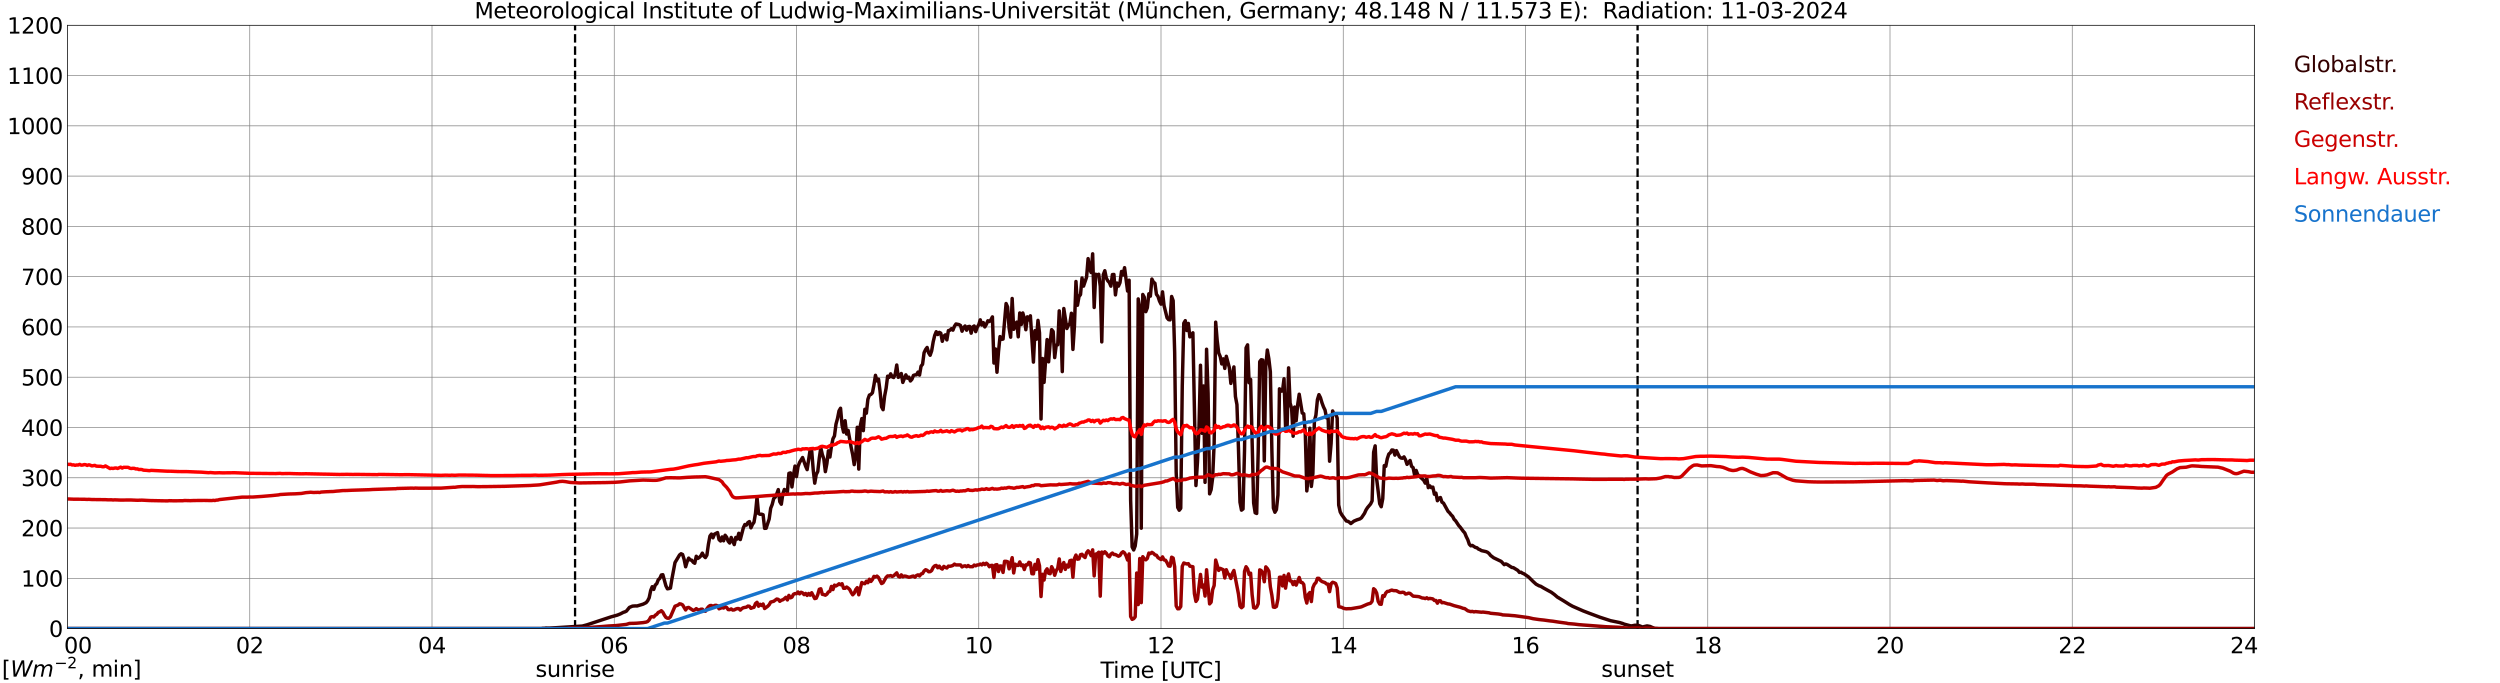 <?xml version="1.0" encoding="utf-8" standalone="no"?>
<!DOCTYPE svg PUBLIC "-//W3C//DTD SVG 1.1//EN"
  "http://www.w3.org/Graphics/SVG/1.1/DTD/svg11.dtd">
<svg xmlns:xlink="http://www.w3.org/1999/xlink" width="1085.4pt" height="296.64pt" viewBox="0 0 1085.4 296.64" xmlns="http://www.w3.org/2000/svg" version="1.1">
 <defs>
  <style type="text/css">*{stroke-linejoin: round; stroke-linecap: butt}</style>
 </defs>
 <g id="figure_1">
  <g id="patch_1">
   <path d="M 0 296.64 
L 1085.4 296.64 
L 1085.4 0 
L 0 0 
z
" style="fill: #ffffff"/>
  </g>
  <g id="axes_1">
   <g id="patch_2">
    <path d="M 29.306 272.909 
L 978.814 272.909 
L 978.814 10.976 
L 29.306 10.976 
z
" style="fill: #ffffff"/>
   </g>
   <g id="patch_3">
    <path d="M 978.814 272.909 
L 978.814 272.909 
L 978.814 10.976 
L 978.814 10.976 
z
" clip-path="url(#p02a0f3672a)" style="fill: #d3d3d3; opacity: 0.25; stroke: #d3d3d3; stroke-linejoin: miter"/>
   </g>
   <g id="matplotlib.axis_1">
    <g id="xtick_1">
     <g id="line2d_1">
      <path d="M 29.306 272.909 
L 29.306 10.976 
" clip-path="url(#p02a0f3672a)" style="fill: none; stroke: #808080; stroke-width: 0.3; stroke-linecap: square"/>
     </g>
     <g id="line2d_2"/>
     <g id="text_1">
      <!--    00 -->
      <g transform="translate(18.733 283.627) scale(0.095 -0.095)">
       <defs>
        <path id="DejaVuSans-20" transform="scale(0.016)"/>
        <path id="DejaVuSans-30" d="M 2034 4250 
Q 1547 4250 1301 3770 
Q 1056 3291 1056 2328 
Q 1056 1369 1301 889 
Q 1547 409 2034 409 
Q 2525 409 2770 889 
Q 3016 1369 3016 2328 
Q 3016 3291 2770 3770 
Q 2525 4250 2034 4250 
z
M 2034 4750 
Q 2819 4750 3233 4129 
Q 3647 3509 3647 2328 
Q 3647 1150 3233 529 
Q 2819 -91 2034 -91 
Q 1250 -91 836 529 
Q 422 1150 422 2328 
Q 422 3509 836 4129 
Q 1250 4750 2034 4750 
z
" transform="scale(0.016)"/>
       </defs>
       <use xlink:href="#DejaVuSans-20"/>
       <use xlink:href="#DejaVuSans-20" transform="translate(31.787 0)"/>
       <use xlink:href="#DejaVuSans-20" transform="translate(63.574 0)"/>
       <use xlink:href="#DejaVuSans-30" transform="translate(95.361 0)"/>
       <use xlink:href="#DejaVuSans-30" transform="translate(158.984 0)"/>
      </g>
     </g>
    </g>
    <g id="xtick_2">
     <g id="line2d_3">
      <path d="M 108.431 272.909 
L 108.431 10.976 
" clip-path="url(#p02a0f3672a)" style="fill: none; stroke: #808080; stroke-width: 0.3; stroke-linecap: square"/>
     </g>
     <g id="line2d_4"/>
     <g id="text_2">
      <!-- 02 -->
      <g transform="translate(102.387 283.627) scale(0.095 -0.095)">
       <defs>
        <path id="DejaVuSans-32" d="M 1228 531 
L 3431 531 
L 3431 0 
L 469 0 
L 469 531 
Q 828 903 1448 1529 
Q 2069 2156 2228 2338 
Q 2531 2678 2651 2914 
Q 2772 3150 2772 3378 
Q 2772 3750 2511 3984 
Q 2250 4219 1831 4219 
Q 1534 4219 1204 4116 
Q 875 4013 500 3803 
L 500 4441 
Q 881 4594 1212 4672 
Q 1544 4750 1819 4750 
Q 2544 4750 2975 4387 
Q 3406 4025 3406 3419 
Q 3406 3131 3298 2873 
Q 3191 2616 2906 2266 
Q 2828 2175 2409 1742 
Q 1991 1309 1228 531 
z
" transform="scale(0.016)"/>
       </defs>
       <use xlink:href="#DejaVuSans-30"/>
       <use xlink:href="#DejaVuSans-32" transform="translate(63.623 0)"/>
      </g>
     </g>
    </g>
    <g id="xtick_3">
     <g id="line2d_5">
      <path d="M 187.557 272.909 
L 187.557 10.976 
" clip-path="url(#p02a0f3672a)" style="fill: none; stroke: #808080; stroke-width: 0.3; stroke-linecap: square"/>
     </g>
     <g id="line2d_6"/>
     <g id="text_3">
      <!-- 04 -->
      <g transform="translate(181.513 283.627) scale(0.095 -0.095)">
       <defs>
        <path id="DejaVuSans-34" d="M 2419 4116 
L 825 1625 
L 2419 1625 
L 2419 4116 
z
M 2253 4666 
L 3047 4666 
L 3047 1625 
L 3713 1625 
L 3713 1100 
L 3047 1100 
L 3047 0 
L 2419 0 
L 2419 1100 
L 313 1100 
L 313 1709 
L 2253 4666 
z
" transform="scale(0.016)"/>
       </defs>
       <use xlink:href="#DejaVuSans-30"/>
       <use xlink:href="#DejaVuSans-34" transform="translate(63.623 0)"/>
      </g>
     </g>
    </g>
    <g id="xtick_4">
     <g id="line2d_7">
      <path d="M 266.683 272.909 
L 266.683 10.976 
" clip-path="url(#p02a0f3672a)" style="fill: none; stroke: #808080; stroke-width: 0.3; stroke-linecap: square"/>
     </g>
     <g id="line2d_8"/>
     <g id="text_4">
      <!-- 06 -->
      <g transform="translate(260.638 283.627) scale(0.095 -0.095)">
       <defs>
        <path id="DejaVuSans-36" d="M 2113 2584 
Q 1688 2584 1439 2293 
Q 1191 2003 1191 1497 
Q 1191 994 1439 701 
Q 1688 409 2113 409 
Q 2538 409 2786 701 
Q 3034 994 3034 1497 
Q 3034 2003 2786 2293 
Q 2538 2584 2113 2584 
z
M 3366 4563 
L 3366 3988 
Q 3128 4100 2886 4159 
Q 2644 4219 2406 4219 
Q 1781 4219 1451 3797 
Q 1122 3375 1075 2522 
Q 1259 2794 1537 2939 
Q 1816 3084 2150 3084 
Q 2853 3084 3261 2657 
Q 3669 2231 3669 1497 
Q 3669 778 3244 343 
Q 2819 -91 2113 -91 
Q 1303 -91 875 529 
Q 447 1150 447 2328 
Q 447 3434 972 4092 
Q 1497 4750 2381 4750 
Q 2619 4750 2861 4703 
Q 3103 4656 3366 4563 
z
" transform="scale(0.016)"/>
       </defs>
       <use xlink:href="#DejaVuSans-30"/>
       <use xlink:href="#DejaVuSans-36" transform="translate(63.623 0)"/>
      </g>
     </g>
    </g>
    <g id="xtick_5">
     <g id="line2d_9">
      <path d="M 345.808 272.909 
L 345.808 10.976 
" clip-path="url(#p02a0f3672a)" style="fill: none; stroke: #808080; stroke-width: 0.3; stroke-linecap: square"/>
     </g>
     <g id="line2d_10"/>
     <g id="text_5">
      <!-- 08 -->
      <g transform="translate(339.764 283.627) scale(0.095 -0.095)">
       <defs>
        <path id="DejaVuSans-38" d="M 2034 2216 
Q 1584 2216 1326 1975 
Q 1069 1734 1069 1313 
Q 1069 891 1326 650 
Q 1584 409 2034 409 
Q 2484 409 2743 651 
Q 3003 894 3003 1313 
Q 3003 1734 2745 1975 
Q 2488 2216 2034 2216 
z
M 1403 2484 
Q 997 2584 770 2862 
Q 544 3141 544 3541 
Q 544 4100 942 4425 
Q 1341 4750 2034 4750 
Q 2731 4750 3128 4425 
Q 3525 4100 3525 3541 
Q 3525 3141 3298 2862 
Q 3072 2584 2669 2484 
Q 3125 2378 3379 2068 
Q 3634 1759 3634 1313 
Q 3634 634 3220 271 
Q 2806 -91 2034 -91 
Q 1263 -91 848 271 
Q 434 634 434 1313 
Q 434 1759 690 2068 
Q 947 2378 1403 2484 
z
M 1172 3481 
Q 1172 3119 1398 2916 
Q 1625 2713 2034 2713 
Q 2441 2713 2670 2916 
Q 2900 3119 2900 3481 
Q 2900 3844 2670 4047 
Q 2441 4250 2034 4250 
Q 1625 4250 1398 4047 
Q 1172 3844 1172 3481 
z
" transform="scale(0.016)"/>
       </defs>
       <use xlink:href="#DejaVuSans-30"/>
       <use xlink:href="#DejaVuSans-38" transform="translate(63.623 0)"/>
      </g>
     </g>
    </g>
    <g id="xtick_6">
     <g id="line2d_11">
      <path d="M 424.934 272.909 
L 424.934 10.976 
" clip-path="url(#p02a0f3672a)" style="fill: none; stroke: #808080; stroke-width: 0.3; stroke-linecap: square"/>
     </g>
     <g id="line2d_12"/>
     <g id="text_6">
      <!-- 10 -->
      <g transform="translate(418.89 283.627) scale(0.095 -0.095)">
       <defs>
        <path id="DejaVuSans-31" d="M 794 531 
L 1825 531 
L 1825 4091 
L 703 3866 
L 703 4441 
L 1819 4666 
L 2450 4666 
L 2450 531 
L 3481 531 
L 3481 0 
L 794 0 
L 794 531 
z
" transform="scale(0.016)"/>
       </defs>
       <use xlink:href="#DejaVuSans-31"/>
       <use xlink:href="#DejaVuSans-30" transform="translate(63.623 0)"/>
      </g>
     </g>
    </g>
    <g id="xtick_7">
     <g id="line2d_13">
      <path d="M 504.06 272.909 
L 504.06 10.976 
" clip-path="url(#p02a0f3672a)" style="fill: none; stroke: #808080; stroke-width: 0.3; stroke-linecap: square"/>
     </g>
     <g id="line2d_14"/>
     <g id="text_7">
      <!-- 12 -->
      <g transform="translate(498.015 283.627) scale(0.095 -0.095)">
       <use xlink:href="#DejaVuSans-31"/>
       <use xlink:href="#DejaVuSans-32" transform="translate(63.623 0)"/>
      </g>
     </g>
    </g>
    <g id="xtick_8">
     <g id="line2d_15">
      <path d="M 583.185 272.909 
L 583.185 10.976 
" clip-path="url(#p02a0f3672a)" style="fill: none; stroke: #808080; stroke-width: 0.3; stroke-linecap: square"/>
     </g>
     <g id="line2d_16"/>
     <g id="text_8">
      <!-- 14 -->
      <g transform="translate(577.141 283.627) scale(0.095 -0.095)">
       <use xlink:href="#DejaVuSans-31"/>
       <use xlink:href="#DejaVuSans-34" transform="translate(63.623 0)"/>
      </g>
     </g>
    </g>
    <g id="xtick_9">
     <g id="line2d_17">
      <path d="M 662.311 272.909 
L 662.311 10.976 
" clip-path="url(#p02a0f3672a)" style="fill: none; stroke: #808080; stroke-width: 0.3; stroke-linecap: square"/>
     </g>
     <g id="line2d_18"/>
     <g id="text_9">
      <!-- 16 -->
      <g transform="translate(656.267 283.627) scale(0.095 -0.095)">
       <use xlink:href="#DejaVuSans-31"/>
       <use xlink:href="#DejaVuSans-36" transform="translate(63.623 0)"/>
      </g>
     </g>
    </g>
    <g id="xtick_10">
     <g id="line2d_19">
      <path d="M 741.437 272.909 
L 741.437 10.976 
" clip-path="url(#p02a0f3672a)" style="fill: none; stroke: #808080; stroke-width: 0.3; stroke-linecap: square"/>
     </g>
     <g id="line2d_20"/>
     <g id="text_10">
      <!-- 18 -->
      <g transform="translate(735.392 283.627) scale(0.095 -0.095)">
       <use xlink:href="#DejaVuSans-31"/>
       <use xlink:href="#DejaVuSans-38" transform="translate(63.623 0)"/>
      </g>
     </g>
    </g>
    <g id="xtick_11">
     <g id="line2d_21">
      <path d="M 820.562 272.909 
L 820.562 10.976 
" clip-path="url(#p02a0f3672a)" style="fill: none; stroke: #808080; stroke-width: 0.3; stroke-linecap: square"/>
     </g>
     <g id="line2d_22"/>
     <g id="text_11">
      <!-- 20 -->
      <g transform="translate(814.518 283.627) scale(0.095 -0.095)">
       <use xlink:href="#DejaVuSans-32"/>
       <use xlink:href="#DejaVuSans-30" transform="translate(63.623 0)"/>
      </g>
     </g>
    </g>
    <g id="xtick_12">
     <g id="line2d_23">
      <path d="M 899.688 272.909 
L 899.688 10.976 
" clip-path="url(#p02a0f3672a)" style="fill: none; stroke: #808080; stroke-width: 0.3; stroke-linecap: square"/>
     </g>
     <g id="line2d_24"/>
     <g id="text_12">
      <!-- 22 -->
      <g transform="translate(893.644 283.627) scale(0.095 -0.095)">
       <use xlink:href="#DejaVuSans-32"/>
       <use xlink:href="#DejaVuSans-32" transform="translate(63.623 0)"/>
      </g>
     </g>
    </g>
    <g id="xtick_13">
     <g id="line2d_25">
      <path d="M 978.814 272.909 
L 978.814 10.976 
" clip-path="url(#p02a0f3672a)" style="fill: none; stroke: #808080; stroke-width: 0.3; stroke-linecap: square"/>
     </g>
     <g id="line2d_26"/>
     <g id="text_13">
      <!-- 24    -->
      <g transform="translate(968.241 283.627) scale(0.095 -0.095)">
       <use xlink:href="#DejaVuSans-32"/>
       <use xlink:href="#DejaVuSans-34" transform="translate(63.623 0)"/>
       <use xlink:href="#DejaVuSans-20" transform="translate(127.246 0)"/>
       <use xlink:href="#DejaVuSans-20" transform="translate(159.033 0)"/>
       <use xlink:href="#DejaVuSans-20" transform="translate(190.82 0)"/>
      </g>
     </g>
    </g>
    <g id="text_14">
     <!-- Time [UTC] -->
     <g transform="translate(477.806 294.322) scale(0.095 -0.095)">
      <defs>
       <path id="DejaVuSans-54" d="M -19 4666 
L 3928 4666 
L 3928 4134 
L 2272 4134 
L 2272 0 
L 1638 0 
L 1638 4134 
L -19 4134 
L -19 4666 
z
" transform="scale(0.016)"/>
       <path id="DejaVuSans-69" d="M 603 3500 
L 1178 3500 
L 1178 0 
L 603 0 
L 603 3500 
z
M 603 4863 
L 1178 4863 
L 1178 4134 
L 603 4134 
L 603 4863 
z
" transform="scale(0.016)"/>
       <path id="DejaVuSans-6d" d="M 3328 2828 
Q 3544 3216 3844 3400 
Q 4144 3584 4550 3584 
Q 5097 3584 5394 3201 
Q 5691 2819 5691 2113 
L 5691 0 
L 5113 0 
L 5113 2094 
Q 5113 2597 4934 2840 
Q 4756 3084 4391 3084 
Q 3944 3084 3684 2787 
Q 3425 2491 3425 1978 
L 3425 0 
L 2847 0 
L 2847 2094 
Q 2847 2600 2669 2842 
Q 2491 3084 2119 3084 
Q 1678 3084 1418 2786 
Q 1159 2488 1159 1978 
L 1159 0 
L 581 0 
L 581 3500 
L 1159 3500 
L 1159 2956 
Q 1356 3278 1631 3431 
Q 1906 3584 2284 3584 
Q 2666 3584 2933 3390 
Q 3200 3197 3328 2828 
z
" transform="scale(0.016)"/>
       <path id="DejaVuSans-65" d="M 3597 1894 
L 3597 1613 
L 953 1613 
Q 991 1019 1311 708 
Q 1631 397 2203 397 
Q 2534 397 2845 478 
Q 3156 559 3463 722 
L 3463 178 
Q 3153 47 2828 -22 
Q 2503 -91 2169 -91 
Q 1331 -91 842 396 
Q 353 884 353 1716 
Q 353 2575 817 3079 
Q 1281 3584 2069 3584 
Q 2775 3584 3186 3129 
Q 3597 2675 3597 1894 
z
M 3022 2063 
Q 3016 2534 2758 2815 
Q 2500 3097 2075 3097 
Q 1594 3097 1305 2825 
Q 1016 2553 972 2059 
L 3022 2063 
z
" transform="scale(0.016)"/>
       <path id="DejaVuSans-5b" d="M 550 4863 
L 1875 4863 
L 1875 4416 
L 1125 4416 
L 1125 -397 
L 1875 -397 
L 1875 -844 
L 550 -844 
L 550 4863 
z
" transform="scale(0.016)"/>
       <path id="DejaVuSans-55" d="M 556 4666 
L 1191 4666 
L 1191 1831 
Q 1191 1081 1462 751 
Q 1734 422 2344 422 
Q 2950 422 3222 751 
Q 3494 1081 3494 1831 
L 3494 4666 
L 4128 4666 
L 4128 1753 
Q 4128 841 3676 375 
Q 3225 -91 2344 -91 
Q 1459 -91 1007 375 
Q 556 841 556 1753 
L 556 4666 
z
" transform="scale(0.016)"/>
       <path id="DejaVuSans-43" d="M 4122 4306 
L 4122 3641 
Q 3803 3938 3442 4084 
Q 3081 4231 2675 4231 
Q 1875 4231 1450 3742 
Q 1025 3253 1025 2328 
Q 1025 1406 1450 917 
Q 1875 428 2675 428 
Q 3081 428 3442 575 
Q 3803 722 4122 1019 
L 4122 359 
Q 3791 134 3420 21 
Q 3050 -91 2638 -91 
Q 1578 -91 968 557 
Q 359 1206 359 2328 
Q 359 3453 968 4101 
Q 1578 4750 2638 4750 
Q 3056 4750 3426 4639 
Q 3797 4528 4122 4306 
z
" transform="scale(0.016)"/>
       <path id="DejaVuSans-5d" d="M 1947 4863 
L 1947 -844 
L 622 -844 
L 622 -397 
L 1369 -397 
L 1369 4416 
L 622 4416 
L 622 4863 
L 1947 4863 
z
" transform="scale(0.016)"/>
      </defs>
      <use xlink:href="#DejaVuSans-54"/>
      <use xlink:href="#DejaVuSans-69" transform="translate(57.959 0)"/>
      <use xlink:href="#DejaVuSans-6d" transform="translate(85.742 0)"/>
      <use xlink:href="#DejaVuSans-65" transform="translate(183.154 0)"/>
      <use xlink:href="#DejaVuSans-20" transform="translate(244.678 0)"/>
      <use xlink:href="#DejaVuSans-5b" transform="translate(276.465 0)"/>
      <use xlink:href="#DejaVuSans-55" transform="translate(315.479 0)"/>
      <use xlink:href="#DejaVuSans-54" transform="translate(388.672 0)"/>
      <use xlink:href="#DejaVuSans-43" transform="translate(443.881 0)"/>
      <use xlink:href="#DejaVuSans-5d" transform="translate(513.705 0)"/>
     </g>
    </g>
   </g>
   <g id="matplotlib.axis_2">
    <g id="ytick_1">
     <g id="line2d_27">
      <path d="M 29.306 272.909 
L 978.814 272.909 
" clip-path="url(#p02a0f3672a)" style="fill: none; stroke: #808080; stroke-width: 0.3; stroke-linecap: square"/>
     </g>
     <g id="line2d_28"/>
     <g id="text_15">
      <!-- 0 -->
      <g transform="translate(21.261 276.518) scale(0.095 -0.095)">
       <use xlink:href="#DejaVuSans-30"/>
      </g>
     </g>
    </g>
    <g id="ytick_2">
     <g id="line2d_29">
      <path d="M 29.306 251.081 
L 978.814 251.081 
" clip-path="url(#p02a0f3672a)" style="fill: none; stroke: #808080; stroke-width: 0.3; stroke-linecap: square"/>
     </g>
     <g id="line2d_30"/>
     <g id="text_16">
      <!-- 100 -->
      <g transform="translate(9.173 254.69) scale(0.095 -0.095)">
       <use xlink:href="#DejaVuSans-31"/>
       <use xlink:href="#DejaVuSans-30" transform="translate(63.623 0)"/>
       <use xlink:href="#DejaVuSans-30" transform="translate(127.246 0)"/>
      </g>
     </g>
    </g>
    <g id="ytick_3">
     <g id="line2d_31">
      <path d="M 29.306 229.253 
L 978.814 229.253 
" clip-path="url(#p02a0f3672a)" style="fill: none; stroke: #808080; stroke-width: 0.3; stroke-linecap: square"/>
     </g>
     <g id="line2d_32"/>
     <g id="text_17">
      <!-- 200 -->
      <g transform="translate(9.173 232.863) scale(0.095 -0.095)">
       <use xlink:href="#DejaVuSans-32"/>
       <use xlink:href="#DejaVuSans-30" transform="translate(63.623 0)"/>
       <use xlink:href="#DejaVuSans-30" transform="translate(127.246 0)"/>
      </g>
     </g>
    </g>
    <g id="ytick_4">
     <g id="line2d_33">
      <path d="M 29.306 207.426 
L 978.814 207.426 
" clip-path="url(#p02a0f3672a)" style="fill: none; stroke: #808080; stroke-width: 0.3; stroke-linecap: square"/>
     </g>
     <g id="line2d_34"/>
     <g id="text_18">
      <!-- 300 -->
      <g transform="translate(9.173 211.035) scale(0.095 -0.095)">
       <defs>
        <path id="DejaVuSans-33" d="M 2597 2516 
Q 3050 2419 3304 2112 
Q 3559 1806 3559 1356 
Q 3559 666 3084 287 
Q 2609 -91 1734 -91 
Q 1441 -91 1130 -33 
Q 819 25 488 141 
L 488 750 
Q 750 597 1062 519 
Q 1375 441 1716 441 
Q 2309 441 2620 675 
Q 2931 909 2931 1356 
Q 2931 1769 2642 2001 
Q 2353 2234 1838 2234 
L 1294 2234 
L 1294 2753 
L 1863 2753 
Q 2328 2753 2575 2939 
Q 2822 3125 2822 3475 
Q 2822 3834 2567 4026 
Q 2313 4219 1838 4219 
Q 1578 4219 1281 4162 
Q 984 4106 628 3988 
L 628 4550 
Q 988 4650 1302 4700 
Q 1616 4750 1894 4750 
Q 2613 4750 3031 4423 
Q 3450 4097 3450 3541 
Q 3450 3153 3228 2886 
Q 3006 2619 2597 2516 
z
" transform="scale(0.016)"/>
       </defs>
       <use xlink:href="#DejaVuSans-33"/>
       <use xlink:href="#DejaVuSans-30" transform="translate(63.623 0)"/>
       <use xlink:href="#DejaVuSans-30" transform="translate(127.246 0)"/>
      </g>
     </g>
    </g>
    <g id="ytick_5">
     <g id="line2d_35">
      <path d="M 29.306 185.598 
L 978.814 185.598 
" clip-path="url(#p02a0f3672a)" style="fill: none; stroke: #808080; stroke-width: 0.3; stroke-linecap: square"/>
     </g>
     <g id="line2d_36"/>
     <g id="text_19">
      <!-- 400 -->
      <g transform="translate(9.173 189.207) scale(0.095 -0.095)">
       <use xlink:href="#DejaVuSans-34"/>
       <use xlink:href="#DejaVuSans-30" transform="translate(63.623 0)"/>
       <use xlink:href="#DejaVuSans-30" transform="translate(127.246 0)"/>
      </g>
     </g>
    </g>
    <g id="ytick_6">
     <g id="line2d_37">
      <path d="M 29.306 163.77 
L 978.814 163.77 
" clip-path="url(#p02a0f3672a)" style="fill: none; stroke: #808080; stroke-width: 0.3; stroke-linecap: square"/>
     </g>
     <g id="line2d_38"/>
     <g id="text_20">
      <!-- 500 -->
      <g transform="translate(9.173 167.379) scale(0.095 -0.095)">
       <defs>
        <path id="DejaVuSans-35" d="M 691 4666 
L 3169 4666 
L 3169 4134 
L 1269 4134 
L 1269 2991 
Q 1406 3038 1543 3061 
Q 1681 3084 1819 3084 
Q 2600 3084 3056 2656 
Q 3513 2228 3513 1497 
Q 3513 744 3044 326 
Q 2575 -91 1722 -91 
Q 1428 -91 1123 -41 
Q 819 9 494 109 
L 494 744 
Q 775 591 1075 516 
Q 1375 441 1709 441 
Q 2250 441 2565 725 
Q 2881 1009 2881 1497 
Q 2881 1984 2565 2268 
Q 2250 2553 1709 2553 
Q 1456 2553 1204 2497 
Q 953 2441 691 2322 
L 691 4666 
z
" transform="scale(0.016)"/>
       </defs>
       <use xlink:href="#DejaVuSans-35"/>
       <use xlink:href="#DejaVuSans-30" transform="translate(63.623 0)"/>
       <use xlink:href="#DejaVuSans-30" transform="translate(127.246 0)"/>
      </g>
     </g>
    </g>
    <g id="ytick_7">
     <g id="line2d_39">
      <path d="M 29.306 141.942 
L 978.814 141.942 
" clip-path="url(#p02a0f3672a)" style="fill: none; stroke: #808080; stroke-width: 0.3; stroke-linecap: square"/>
     </g>
     <g id="line2d_40"/>
     <g id="text_21">
      <!-- 600 -->
      <g transform="translate(9.173 145.551) scale(0.095 -0.095)">
       <use xlink:href="#DejaVuSans-36"/>
       <use xlink:href="#DejaVuSans-30" transform="translate(63.623 0)"/>
       <use xlink:href="#DejaVuSans-30" transform="translate(127.246 0)"/>
      </g>
     </g>
    </g>
    <g id="ytick_8">
     <g id="line2d_41">
      <path d="M 29.306 120.114 
L 978.814 120.114 
" clip-path="url(#p02a0f3672a)" style="fill: none; stroke: #808080; stroke-width: 0.3; stroke-linecap: square"/>
     </g>
     <g id="line2d_42"/>
     <g id="text_22">
      <!-- 700 -->
      <g transform="translate(9.173 123.724) scale(0.095 -0.095)">
       <defs>
        <path id="DejaVuSans-37" d="M 525 4666 
L 3525 4666 
L 3525 4397 
L 1831 0 
L 1172 0 
L 2766 4134 
L 525 4134 
L 525 4666 
z
" transform="scale(0.016)"/>
       </defs>
       <use xlink:href="#DejaVuSans-37"/>
       <use xlink:href="#DejaVuSans-30" transform="translate(63.623 0)"/>
       <use xlink:href="#DejaVuSans-30" transform="translate(127.246 0)"/>
      </g>
     </g>
    </g>
    <g id="ytick_9">
     <g id="line2d_43">
      <path d="M 29.306 98.287 
L 978.814 98.287 
" clip-path="url(#p02a0f3672a)" style="fill: none; stroke: #808080; stroke-width: 0.3; stroke-linecap: square"/>
     </g>
     <g id="line2d_44"/>
     <g id="text_23">
      <!-- 800 -->
      <g transform="translate(9.173 101.896) scale(0.095 -0.095)">
       <use xlink:href="#DejaVuSans-38"/>
       <use xlink:href="#DejaVuSans-30" transform="translate(63.623 0)"/>
       <use xlink:href="#DejaVuSans-30" transform="translate(127.246 0)"/>
      </g>
     </g>
    </g>
    <g id="ytick_10">
     <g id="line2d_45">
      <path d="M 29.306 76.459 
L 978.814 76.459 
" clip-path="url(#p02a0f3672a)" style="fill: none; stroke: #808080; stroke-width: 0.3; stroke-linecap: square"/>
     </g>
     <g id="line2d_46"/>
     <g id="text_24">
      <!-- 900 -->
      <g transform="translate(9.173 80.068) scale(0.095 -0.095)">
       <defs>
        <path id="DejaVuSans-39" d="M 703 97 
L 703 672 
Q 941 559 1184 500 
Q 1428 441 1663 441 
Q 2288 441 2617 861 
Q 2947 1281 2994 2138 
Q 2813 1869 2534 1725 
Q 2256 1581 1919 1581 
Q 1219 1581 811 2004 
Q 403 2428 403 3163 
Q 403 3881 828 4315 
Q 1253 4750 1959 4750 
Q 2769 4750 3195 4129 
Q 3622 3509 3622 2328 
Q 3622 1225 3098 567 
Q 2575 -91 1691 -91 
Q 1453 -91 1209 -44 
Q 966 3 703 97 
z
M 1959 2075 
Q 2384 2075 2632 2365 
Q 2881 2656 2881 3163 
Q 2881 3666 2632 3958 
Q 2384 4250 1959 4250 
Q 1534 4250 1286 3958 
Q 1038 3666 1038 3163 
Q 1038 2656 1286 2365 
Q 1534 2075 1959 2075 
z
" transform="scale(0.016)"/>
       </defs>
       <use xlink:href="#DejaVuSans-39"/>
       <use xlink:href="#DejaVuSans-30" transform="translate(63.623 0)"/>
       <use xlink:href="#DejaVuSans-30" transform="translate(127.246 0)"/>
      </g>
     </g>
    </g>
    <g id="ytick_11">
     <g id="line2d_47">
      <path d="M 29.306 54.631 
L 978.814 54.631 
" clip-path="url(#p02a0f3672a)" style="fill: none; stroke: #808080; stroke-width: 0.3; stroke-linecap: square"/>
     </g>
     <g id="line2d_48"/>
     <g id="text_25">
      <!-- 1000 -->
      <g transform="translate(3.128 58.24) scale(0.095 -0.095)">
       <use xlink:href="#DejaVuSans-31"/>
       <use xlink:href="#DejaVuSans-30" transform="translate(63.623 0)"/>
       <use xlink:href="#DejaVuSans-30" transform="translate(127.246 0)"/>
       <use xlink:href="#DejaVuSans-30" transform="translate(190.869 0)"/>
      </g>
     </g>
    </g>
    <g id="ytick_12">
     <g id="line2d_49">
      <path d="M 29.306 32.803 
L 978.814 32.803 
" clip-path="url(#p02a0f3672a)" style="fill: none; stroke: #808080; stroke-width: 0.3; stroke-linecap: square"/>
     </g>
     <g id="line2d_50"/>
     <g id="text_26">
      <!-- 1100 -->
      <g transform="translate(3.128 36.413) scale(0.095 -0.095)">
       <use xlink:href="#DejaVuSans-31"/>
       <use xlink:href="#DejaVuSans-31" transform="translate(63.623 0)"/>
       <use xlink:href="#DejaVuSans-30" transform="translate(127.246 0)"/>
       <use xlink:href="#DejaVuSans-30" transform="translate(190.869 0)"/>
      </g>
     </g>
    </g>
    <g id="ytick_13">
     <g id="line2d_51">
      <path d="M 29.306 10.976 
L 978.814 10.976 
" clip-path="url(#p02a0f3672a)" style="fill: none; stroke: #808080; stroke-width: 0.3; stroke-linecap: square"/>
     </g>
     <g id="line2d_52"/>
     <g id="text_27">
      <!-- 1200 -->
      <g transform="translate(3.128 14.585) scale(0.095 -0.095)">
       <use xlink:href="#DejaVuSans-31"/>
       <use xlink:href="#DejaVuSans-32" transform="translate(63.623 0)"/>
       <use xlink:href="#DejaVuSans-30" transform="translate(127.246 0)"/>
       <use xlink:href="#DejaVuSans-30" transform="translate(190.869 0)"/>
      </g>
     </g>
    </g>
   </g>
   <g id="line2d_53">
    <path d="M 249.671 272.909 
L 249.671 10.976 
" clip-path="url(#p02a0f3672a)" style="fill: none; stroke-dasharray: 3.7,1.6; stroke-dashoffset: 0; stroke: #000000"/>
   </g>
   <g id="line2d_54">
    <path d="M 710.973 272.909 
L 710.973 10.976 
" clip-path="url(#p02a0f3672a)" style="fill: none; stroke-dasharray: 3.7,1.6; stroke-dashoffset: 0; stroke: #000000"/>
   </g>
   <g id="line2d_55">
    <path d="M 29.306 272.909 
L 235.033 272.909 
L 235.692 272.782 
L 236.351 272.802 
L 237.011 272.68 
L 238.329 272.721 
L 252.836 271.809 
L 254.814 271.28 
L 258.111 270.187 
L 265.364 267.795 
L 268.002 267.066 
L 269.32 266.539 
L 270.639 265.85 
L 271.298 265.647 
L 271.958 265.324 
L 273.277 263.702 
L 274.595 263.154 
L 275.914 263.054 
L 276.573 263.093 
L 279.211 262.303 
L 280.53 261.635 
L 281.189 260.823 
L 281.849 259.526 
L 282.508 256.344 
L 283.167 254.724 
L 283.827 255.898 
L 284.486 254.015 
L 285.145 253.386 
L 285.805 251.683 
L 286.464 251.096 
L 287.124 249.636 
L 287.783 249.514 
L 289.102 254.318 
L 289.761 255.634 
L 290.42 255.534 
L 291.08 255.311 
L 291.739 251.258 
L 293.058 244.245 
L 295.036 240.942 
L 295.696 240.414 
L 296.355 240.739 
L 297.014 242.845 
L 297.674 246.069 
L 298.333 243.86 
L 298.992 242.319 
L 299.652 243.09 
L 300.311 243.212 
L 300.971 244.122 
L 301.63 244.548 
L 302.289 241.51 
L 302.949 242.442 
L 303.608 242.036 
L 304.267 241.346 
L 304.927 240.152 
L 305.586 241.448 
L 306.246 242.077 
L 306.905 241.003 
L 307.564 236.321 
L 308.224 232.733 
L 308.883 231.881 
L 309.543 233.483 
L 310.202 231.903 
L 311.521 231.233 
L 312.18 234.293 
L 312.839 234.88 
L 313.499 233.119 
L 314.158 234.8 
L 314.818 232.388 
L 315.477 233.239 
L 316.136 234.983 
L 316.796 235.754 
L 317.455 233.342 
L 318.774 236.441 
L 319.433 233.342 
L 320.093 234.029 
L 320.752 231.536 
L 321.411 234.254 
L 322.73 229.146 
L 323.39 227.728 
L 324.049 227.992 
L 324.708 226.857 
L 325.368 226.451 
L 326.027 229.166 
L 326.686 227.686 
L 327.346 226.754 
L 328.005 222.884 
L 328.665 215.932 
L 329.324 222.945 
L 329.983 223.288 
L 330.643 223.229 
L 331.302 223.491 
L 331.961 229.389 
L 332.621 229.349 
L 333.94 225.355 
L 334.599 220.675 
L 335.258 219.012 
L 335.918 216.438 
L 336.577 215.851 
L 337.236 214.452 
L 337.896 212.568 
L 338.555 217.837 
L 339.215 218.911 
L 339.874 214.413 
L 340.533 212.507 
L 341.193 212.933 
L 341.852 213.642 
L 342.512 205.513 
L 343.171 205.313 
L 343.83 211.411 
L 344.49 206.365 
L 345.149 202.353 
L 345.808 206.913 
L 346.468 202.556 
L 347.127 200.812 
L 348.446 198.644 
L 349.765 202.414 
L 350.424 203.894 
L 351.743 195.198 
L 352.402 195.623 
L 353.062 203.913 
L 353.721 209.77 
L 354.38 206 
L 355.04 204.704 
L 355.699 198.906 
L 356.359 194.388 
L 357.018 197.348 
L 357.677 199.292 
L 358.337 204.765 
L 358.996 201.279 
L 359.655 195.726 
L 360.315 198.422 
L 360.974 193.759 
L 361.634 190.516 
L 362.293 189.26 
L 362.952 184.153 
L 363.612 181.699 
L 364.271 178.377 
L 364.93 177.242 
L 365.59 184.679 
L 366.249 187.619 
L 366.909 182.653 
L 367.568 188.448 
L 368.227 186.868 
L 369.546 194.266 
L 370.206 197.428 
L 370.865 201.724 
L 371.524 197.751 
L 372.184 185.51 
L 372.843 203.669 
L 373.502 184.801 
L 374.162 181.741 
L 374.821 186.971 
L 375.481 177.707 
L 376.14 179.39 
L 376.799 173.37 
L 377.459 171.525 
L 378.118 171.242 
L 378.777 170.532 
L 379.437 167.088 
L 380.096 162.954 
L 380.756 165.385 
L 381.415 164.615 
L 382.074 169.764 
L 382.734 176.633 
L 383.393 177.871 
L 384.053 172.034 
L 384.712 168.587 
L 385.371 163.318 
L 386.031 163.825 
L 386.69 162.305 
L 387.349 163.622 
L 388.009 163.905 
L 388.668 162.447 
L 389.328 158.475 
L 389.987 163.825 
L 390.646 163.44 
L 391.306 162.163 
L 391.965 166.034 
L 393.284 162.751 
L 393.943 164.209 
L 394.603 163.744 
L 395.262 165.405 
L 395.921 164.676 
L 396.581 162.993 
L 397.24 162.77 
L 397.899 162.731 
L 398.559 161.554 
L 399.218 162.851 
L 399.878 158.981 
L 400.537 158.149 
L 401.196 153.144 
L 401.856 151.745 
L 402.515 150.855 
L 403.175 153.184 
L 403.834 154.238 
L 404.493 152.313 
L 405.153 148.401 
L 405.812 145.644 
L 406.471 144.025 
L 407.131 145.24 
L 407.79 144.308 
L 408.45 144.651 
L 409.109 148.178 
L 409.768 145.95 
L 410.428 145.382 
L 411.087 147.569 
L 411.746 143.538 
L 412.406 143.396 
L 413.065 142.706 
L 413.725 143.335 
L 414.384 141.652 
L 415.043 140.659 
L 416.362 140.923 
L 417.022 141.329 
L 417.681 143.8 
L 418.34 142.261 
L 419 141.532 
L 419.659 143.354 
L 420.318 141.816 
L 420.978 141.713 
L 421.637 144.651 
L 422.297 141.958 
L 422.956 141.532 
L 423.615 143.983 
L 424.275 142.058 
L 424.934 140.984 
L 425.593 138.856 
L 426.253 141.126 
L 426.912 140.072 
L 427.572 141.936 
L 428.231 140.801 
L 428.89 139.262 
L 429.55 139.585 
L 430.209 138.836 
L 430.869 137.579 
L 431.528 157.623 
L 432.187 151.503 
L 432.847 161.616 
L 433.506 152.719 
L 434.165 146.131 
L 434.825 147.347 
L 435.484 147.205 
L 436.803 131.781 
L 437.462 133.303 
L 438.122 142.545 
L 438.781 146.395 
L 439.44 129.594 
L 440.1 142.97 
L 441.419 139.849 
L 442.078 146.234 
L 442.737 135.876 
L 443.397 140.903 
L 444.056 135.876 
L 444.716 138.208 
L 445.375 143.151 
L 446.034 137.559 
L 446.694 138.917 
L 447.353 137.112 
L 448.672 157.217 
L 449.331 143.557 
L 449.991 147.266 
L 450.65 139.098 
L 451.309 144.509 
L 451.969 181.924 
L 452.628 155.657 
L 453.287 166.014 
L 454.606 147.428 
L 455.266 157.095 
L 455.925 148.949 
L 456.584 143.132 
L 457.244 143.922 
L 457.903 155.251 
L 458.563 149.861 
L 459.222 149.698 
L 459.881 134.964 
L 460.541 141.591 
L 461.2 161.332 
L 461.859 133.951 
L 463.178 142.625 
L 463.838 141.226 
L 464.497 140.436 
L 465.156 135.999 
L 465.816 151.706 
L 466.475 141.652 
L 467.134 122.216 
L 467.794 132.532 
L 468.453 128.743 
L 469.113 127.911 
L 469.772 120.695 
L 470.431 124.222 
L 471.75 120.331 
L 472.409 112.285 
L 473.069 116.725 
L 473.728 118.325 
L 474.388 110.198 
L 475.047 133.484 
L 475.706 119.075 
L 476.366 119.359 
L 477.025 119.075 
L 477.685 124.303 
L 478.344 148.443 
L 479.003 119.278 
L 479.663 117.534 
L 480.322 120.756 
L 480.981 121.952 
L 481.641 122.662 
L 482.3 124.242 
L 482.96 119.217 
L 483.619 119.156 
L 484.278 128.034 
L 484.938 122.884 
L 485.597 124.222 
L 486.256 122.703 
L 486.916 117.86 
L 487.575 119.399 
L 488.235 116.216 
L 489.553 126.37 
L 490.213 121.649 
L 490.872 217.189 
L 491.532 237.476 
L 492.191 238.772 
L 492.85 237.05 
L 493.51 231.842 
L 494.169 129.775 
L 494.828 133.384 
L 495.488 229.327 
L 496.147 127.85 
L 496.807 129.046 
L 497.466 135.309 
L 498.125 133.606 
L 498.785 127.547 
L 499.444 128.579 
L 500.103 121.162 
L 500.763 122.459 
L 501.422 122.987 
L 502.082 127.789 
L 502.741 128.662 
L 503.4 130.707 
L 504.06 132.046 
L 504.719 126.715 
L 505.379 132.633 
L 506.697 138.005 
L 507.357 138.775 
L 508.016 138.875 
L 508.675 128.721 
L 509.335 130.546 
L 509.994 153.063 
L 510.654 204.987 
L 511.313 220.31 
L 511.972 221.526 
L 512.632 220.695 
L 513.291 167.513 
L 513.95 140.314 
L 514.61 139.22 
L 515.269 143.496 
L 515.929 140.416 
L 516.588 146.253 
L 517.247 145.483 
L 517.907 144.49 
L 519.226 210.804 
L 519.885 200.711 
L 520.544 185.978 
L 521.204 158.575 
L 521.863 188.125 
L 522.522 167.575 
L 523.182 209.425 
L 523.841 151.623 
L 524.501 170.838 
L 525.16 214.413 
L 525.819 212.588 
L 526.479 207.522 
L 527.138 192.382 
L 527.797 139.869 
L 528.457 147.914 
L 529.116 153.266 
L 529.776 154.805 
L 530.435 158.007 
L 531.094 155.799 
L 531.754 159.955 
L 532.413 154.685 
L 533.732 159.629 
L 534.391 166.459 
L 535.71 159.306 
L 536.369 172.134 
L 537.029 175.662 
L 537.688 194.63 
L 538.348 218.04 
L 539.007 221.485 
L 539.666 220.978 
L 540.326 195.42 
L 540.985 151.036 
L 541.644 149.719 
L 542.304 166.175 
L 542.963 164.737 
L 544.282 218.383 
L 544.941 222.62 
L 545.601 222.923 
L 546.26 196.01 
L 546.919 157.014 
L 547.579 156.185 
L 548.238 156.327 
L 548.898 200.102 
L 549.557 159.062 
L 550.216 151.968 
L 550.876 155.737 
L 551.535 161.413 
L 552.195 195.503 
L 552.854 220.572 
L 553.513 222.397 
L 554.173 221.242 
L 554.832 214.897 
L 555.491 168.81 
L 556.151 169.845 
L 556.81 169.742 
L 557.47 164.434 
L 558.129 185.227 
L 558.788 186.523 
L 559.448 159.71 
L 560.107 175.011 
L 560.766 177.303 
L 561.426 189.383 
L 562.085 176.736 
L 562.745 182.673 
L 563.404 175.681 
L 564.063 171.161 
L 565.382 179.329 
L 566.042 179.654 
L 566.701 187.984 
L 567.36 213.136 
L 568.02 207.157 
L 568.679 185.916 
L 569.338 211.189 
L 569.998 205.596 
L 570.657 182.775 
L 571.317 180.241 
L 571.976 173.492 
L 572.635 171.344 
L 573.295 172.66 
L 573.954 174.891 
L 574.613 176.675 
L 575.273 178.032 
L 575.932 181.396 
L 576.592 180.647 
L 577.251 200.244 
L 577.91 192.585 
L 578.57 178.416 
L 579.229 179.957 
L 579.889 179.632 
L 580.548 181.518 
L 581.207 219.256 
L 581.867 222.275 
L 582.526 223.471 
L 584.504 226.186 
L 585.164 226.328 
L 585.823 226.693 
L 586.482 227.302 
L 587.801 226.267 
L 589.12 225.7 
L 590.439 225.274 
L 591.098 224.809 
L 592.417 222.862 
L 593.076 221.384 
L 593.736 220.369 
L 595.054 218.809 
L 595.714 217.473 
L 596.373 196.333 
L 597.032 193.578 
L 597.692 207.986 
L 599.011 218.708 
L 599.67 220.005 
L 600.329 216.539 
L 600.989 202.15 
L 601.648 202.453 
L 602.307 199.131 
L 602.967 197.123 
L 603.626 196.597 
L 604.286 195.361 
L 604.945 195.442 
L 605.604 197.59 
L 606.264 195.645 
L 607.582 198.341 
L 608.242 198.847 
L 608.901 198.948 
L 609.561 198.36 
L 610.22 199.596 
L 610.879 201.602 
L 612.198 199.921 
L 612.858 202.495 
L 613.517 203.021 
L 614.176 206.345 
L 614.836 204.236 
L 615.495 206.022 
L 618.133 208.534 
L 618.792 209.77 
L 619.451 207.703 
L 620.111 211.717 
L 620.77 210.946 
L 621.429 211.717 
L 622.089 211.494 
L 622.748 214.574 
L 623.408 214.087 
L 624.067 217.39 
L 624.726 216.296 
L 625.386 216.013 
L 626.045 218.019 
L 626.705 218.425 
L 628.683 222.011 
L 629.342 222.639 
L 630.001 223.513 
L 630.661 224.161 
L 631.32 225.477 
L 631.98 226.125 
L 633.298 228.134 
L 633.958 228.863 
L 635.276 230.646 
L 635.936 231.375 
L 636.595 232.997 
L 637.255 234.313 
L 637.914 236.28 
L 638.573 236.969 
L 639.233 236.808 
L 640.552 237.679 
L 641.211 237.801 
L 641.87 238.388 
L 642.53 238.65 
L 643.189 239.056 
L 645.167 239.501 
L 645.827 239.785 
L 646.486 240.313 
L 647.145 241.145 
L 648.464 242.158 
L 651.761 243.738 
L 653.08 245.157 
L 653.739 244.832 
L 654.399 245.096 
L 656.377 246.373 
L 657.036 246.454 
L 659.014 247.669 
L 659.674 248.521 
L 660.333 248.42 
L 660.992 248.866 
L 661.652 249.13 
L 663.63 250.487 
L 665.608 252.454 
L 666.927 253.648 
L 668.246 254.357 
L 668.905 254.541 
L 670.224 255.331 
L 672.202 256.424 
L 673.521 257.134 
L 674.839 258.107 
L 676.158 259.242 
L 678.796 260.823 
L 681.433 262.486 
L 682.752 263.215 
L 687.368 265.241 
L 690.005 266.256 
L 694.621 267.978 
L 699.236 269.477 
L 703.193 270.287 
L 704.511 270.693 
L 705.171 270.977 
L 707.149 271.505 
L 707.808 271.686 
L 708.468 271.728 
L 709.786 271.464 
L 711.105 271.483 
L 711.765 271.686 
L 713.083 272.215 
L 715.062 271.748 
L 716.38 271.97 
L 718.358 272.863 
L 720.337 272.909 
L 978.154 272.909 
L 978.154 272.909 
" clip-path="url(#p02a0f3672a)" style="fill: none; stroke: #330000; stroke-width: 1.5; stroke-linecap: square"/>
   </g>
   <g id="line2d_56">
    <path d="M 29.306 272.909 
L 246.242 272.909 
L 246.901 272.684 
L 248.88 272.584 
L 249.539 272.706 
L 250.858 272.603 
L 252.836 272.645 
L 258.77 272.199 
L 261.408 272.016 
L 264.045 271.793 
L 267.342 271.61 
L 271.958 271.084 
L 273.277 270.658 
L 275.255 270.617 
L 276.573 270.556 
L 279.211 270.313 
L 280.53 270.091 
L 281.189 269.827 
L 281.849 269.137 
L 282.508 267.921 
L 283.167 267.699 
L 283.827 267.882 
L 284.486 267.111 
L 285.145 266.705 
L 285.805 265.876 
L 286.464 265.612 
L 287.124 265.145 
L 287.783 265.815 
L 288.442 267.05 
L 289.102 268.043 
L 289.761 268.408 
L 290.42 268.388 
L 291.08 267.801 
L 292.399 264.741 
L 293.058 263.2 
L 294.377 262.693 
L 295.036 262.146 
L 295.696 262.268 
L 296.355 262.613 
L 297.674 264.822 
L 298.333 263.848 
L 298.992 263.726 
L 300.971 265.025 
L 301.63 264.8 
L 302.289 264.254 
L 302.949 264.699 
L 303.608 264.822 
L 304.267 264.496 
L 304.927 264.477 
L 305.586 265.125 
L 306.246 265.409 
L 306.905 264.293 
L 307.564 263.442 
L 308.224 262.916 
L 308.883 262.875 
L 309.543 263.322 
L 310.202 262.875 
L 310.861 262.794 
L 311.521 262.997 
L 312.18 264.315 
L 313.499 263.787 
L 314.158 263.99 
L 314.818 263.383 
L 315.477 263.726 
L 316.136 264.658 
L 316.796 264.699 
L 317.455 264.374 
L 318.114 264.861 
L 318.774 264.8 
L 319.433 264.435 
L 320.093 264.232 
L 320.752 264.232 
L 321.411 264.883 
L 322.071 264.232 
L 322.73 263.848 
L 324.049 263.606 
L 324.708 263.139 
L 325.368 263.219 
L 326.027 264.112 
L 326.686 263.828 
L 327.346 263.667 
L 328.005 262.045 
L 328.665 261.497 
L 329.324 263.2 
L 329.983 262.349 
L 330.643 262.875 
L 331.302 262.226 
L 331.961 264.193 
L 333.28 263.241 
L 333.94 262.552 
L 334.599 261.397 
L 335.918 261.052 
L 337.236 260.078 
L 337.896 260.22 
L 338.555 261.072 
L 339.215 260.604 
L 339.874 260.404 
L 340.533 259.937 
L 341.193 259.33 
L 341.852 260.463 
L 342.512 258.498 
L 343.171 259.552 
L 343.83 259.269 
L 344.49 258.011 
L 345.149 257.708 
L 345.808 257.769 
L 346.468 257.018 
L 347.127 257.828 
L 347.787 257.14 
L 348.446 257.402 
L 349.105 258.173 
L 349.765 257.647 
L 350.424 258.518 
L 351.083 257.666 
L 351.743 258.396 
L 352.402 257.343 
L 353.721 259.875 
L 354.38 259.714 
L 355.04 258.173 
L 355.699 255.842 
L 356.359 255.619 
L 357.018 258.031 
L 357.677 258.153 
L 358.337 258.417 
L 358.996 257.97 
L 359.655 256.999 
L 360.315 256.715 
L 360.974 254.606 
L 361.634 255.964 
L 362.293 254.039 
L 362.952 254.403 
L 363.612 253.999 
L 364.271 253.452 
L 364.93 253.877 
L 365.59 253.432 
L 366.249 255.416 
L 366.909 255.416 
L 367.568 254.87 
L 368.227 255.316 
L 368.887 255.925 
L 369.546 257.202 
L 370.206 258.234 
L 370.865 257.544 
L 371.524 255.944 
L 372.184 255.134 
L 372.843 258.234 
L 374.162 252.904 
L 374.821 253.29 
L 375.481 253.41 
L 376.14 252.336 
L 376.799 252.984 
L 377.459 251.485 
L 378.118 252.439 
L 378.777 251.587 
L 379.437 250.249 
L 380.096 250.492 
L 380.756 250.127 
L 381.415 250.736 
L 382.734 253.349 
L 383.393 253.006 
L 384.712 250.675 
L 385.371 250.027 
L 386.031 250.088 
L 386.69 249.885 
L 387.349 250.269 
L 388.009 249.966 
L 389.328 248.708 
L 389.987 250.208 
L 390.646 250.533 
L 391.306 249.579 
L 391.965 250.411 
L 392.624 250.088 
L 393.284 250.169 
L 394.603 250.614 
L 395.262 250.492 
L 395.921 250.23 
L 396.581 250.088 
L 397.24 250.594 
L 397.899 249.863 
L 398.559 249.579 
L 399.218 250.066 
L 399.878 249.195 
L 400.537 248.992 
L 401.196 247.918 
L 401.856 247.351 
L 402.515 247.615 
L 403.175 248.222 
L 403.834 248.202 
L 404.493 247.696 
L 405.153 246.338 
L 405.812 245.668 
L 406.471 245.487 
L 407.131 246.499 
L 407.79 245.79 
L 408.45 246.702 
L 409.109 247.067 
L 409.768 245.912 
L 410.428 246.358 
L 411.087 246.6 
L 411.746 245.79 
L 412.406 245.851 
L 413.065 245.729 
L 413.725 245.487 
L 414.384 244.919 
L 415.043 245.284 
L 417.022 245.264 
L 417.681 246.135 
L 418.34 245.79 
L 419 245.648 
L 419.659 246.054 
L 420.318 245.526 
L 420.978 246.013 
L 422.297 246.034 
L 422.956 245.325 
L 423.615 245.648 
L 424.275 245.264 
L 424.934 245.284 
L 425.593 244.878 
L 426.253 245.264 
L 426.912 244.574 
L 427.572 245.122 
L 428.231 244.513 
L 428.89 245.061 
L 429.55 246.054 
L 430.209 245.487 
L 430.869 245.467 
L 431.528 250.714 
L 432.187 245.264 
L 432.847 245.142 
L 433.506 248.141 
L 434.165 245.709 
L 434.825 245.77 
L 435.484 248.527 
L 436.144 243.703 
L 436.803 243.703 
L 437.462 243.884 
L 438.122 246.967 
L 439.44 242.123 
L 440.1 248.75 
L 440.759 244.939 
L 441.419 245.445 
L 442.078 245.487 
L 442.737 243.965 
L 443.397 245.609 
L 444.056 245.264 
L 444.716 247.27 
L 445.375 245.242 
L 446.034 245.264 
L 446.694 244.149 
L 447.353 244.413 
L 448.012 249.073 
L 448.672 249.134 
L 449.331 245.041 
L 449.991 247.209 
L 450.65 242.994 
L 451.309 245.648 
L 451.969 258.985 
L 452.628 249.337 
L 453.287 251.83 
L 453.947 247.938 
L 454.606 246.967 
L 455.266 248.892 
L 455.925 249.073 
L 456.584 246.034 
L 457.244 247.309 
L 457.903 249.763 
L 458.563 247.757 
L 459.222 246.742 
L 459.881 242.669 
L 460.541 248.102 
L 461.2 245.668 
L 461.859 244.229 
L 462.519 247.209 
L 463.178 245.345 
L 463.838 246.196 
L 464.497 243.439 
L 465.156 243.236 
L 465.816 250.614 
L 466.475 242.487 
L 467.134 240.988 
L 467.794 242.791 
L 468.453 242.649 
L 469.113 240.824 
L 469.772 240.643 
L 470.431 241.514 
L 471.091 242.062 
L 471.75 239.995 
L 472.409 239.143 
L 473.069 239.995 
L 473.728 241.25 
L 474.388 238.718 
L 475.047 250.027 
L 475.706 240.582 
L 476.366 240.399 
L 477.025 239.75 
L 477.685 258.821 
L 478.344 239.669 
L 479.003 240.337 
L 479.663 239.547 
L 480.322 240.176 
L 480.981 241.25 
L 481.641 241.756 
L 482.3 240.582 
L 482.96 240.115 
L 483.619 240.743 
L 484.278 240.763 
L 485.597 241.494 
L 486.256 241.169 
L 486.916 240.075 
L 487.575 239.547 
L 488.235 240.054 
L 488.894 241.331 
L 489.553 243.155 
L 490.213 240.501 
L 490.872 267.659 
L 491.532 268.895 
L 492.191 268.611 
L 492.85 267.821 
L 493.51 248.789 
L 494.169 262.471 
L 494.828 242.487 
L 495.488 261.639 
L 496.147 241.697 
L 496.807 242.588 
L 497.466 243.055 
L 498.125 242.446 
L 498.785 240.115 
L 499.444 240.379 
L 500.103 239.811 
L 500.763 240.217 
L 501.422 240.905 
L 502.082 241.069 
L 502.741 242.081 
L 504.06 242.933 
L 504.719 241.778 
L 505.379 243.075 
L 506.038 243.236 
L 506.697 244.31 
L 507.357 245.729 
L 508.016 245.831 
L 508.675 241.92 
L 509.335 242.284 
L 509.994 246.093 
L 510.654 263.058 
L 511.313 264.315 
L 511.972 264.274 
L 512.632 263.342 
L 513.291 245.871 
L 513.95 244.432 
L 515.269 244.858 
L 515.929 244.716 
L 516.588 245.81 
L 517.907 246.054 
L 518.566 257.769 
L 519.226 261.113 
L 519.885 260.14 
L 521.204 249.398 
L 521.863 254.91 
L 522.522 253.999 
L 523.182 258.782 
L 523.841 247.37 
L 525.16 262.187 
L 525.819 261.436 
L 526.479 256.025 
L 527.138 254.2 
L 527.797 243.155 
L 529.116 247.654 
L 529.776 246.764 
L 531.094 247.351 
L 531.754 250.939 
L 532.413 247.351 
L 533.073 248.992 
L 533.732 249.621 
L 534.391 251.162 
L 535.051 248.931 
L 535.71 247.676 
L 537.688 257.911 
L 538.348 263.119 
L 539.007 263.848 
L 539.666 263.281 
L 540.326 248.019 
L 540.985 246.054 
L 541.644 247.006 
L 542.304 249.437 
L 542.963 248.85 
L 543.623 258.214 
L 544.282 263.809 
L 544.941 264.051 
L 545.601 263.564 
L 546.26 262.126 
L 546.919 247.412 
L 547.579 247.715 
L 548.238 248.831 
L 548.898 252.581 
L 549.557 246.115 
L 550.216 246.844 
L 550.876 248.019 
L 551.535 254.79 
L 552.195 258.437 
L 552.854 263.564 
L 553.513 263.687 
L 554.173 263.281 
L 554.832 260.059 
L 555.491 250.614 
L 556.151 250.572 
L 556.81 254.384 
L 557.47 249.824 
L 558.129 255.357 
L 558.788 251.059 
L 559.448 249.175 
L 560.107 252.155 
L 560.766 252.356 
L 561.426 253.816 
L 562.085 252.439 
L 562.745 254.039 
L 564.063 250.714 
L 564.723 252.823 
L 565.382 252.923 
L 566.042 253.735 
L 566.701 259.349 
L 567.36 261.822 
L 568.02 258.053 
L 568.679 257.26 
L 569.338 261.172 
L 569.998 255.154 
L 570.657 253.633 
L 571.317 252.945 
L 571.976 251.079 
L 572.635 251.101 
L 573.295 251.972 
L 573.954 252.478 
L 575.273 252.945 
L 575.932 253.552 
L 576.592 253.613 
L 577.251 256.876 
L 577.91 253.432 
L 578.57 252.803 
L 579.229 253.006 
L 579.889 253.349 
L 580.548 255.235 
L 581.207 263.383 
L 582.526 263.687 
L 583.185 264.031 
L 583.845 264.232 
L 584.504 264.315 
L 585.823 264.254 
L 586.482 264.274 
L 590.439 263.606 
L 591.098 263.442 
L 593.736 262.287 
L 595.054 261.903 
L 595.714 261.03 
L 596.373 255.599 
L 597.032 256.147 
L 597.692 257.505 
L 598.351 261.091 
L 599.011 262.268 
L 599.67 262.368 
L 600.329 258.62 
L 600.989 258.943 
L 601.648 257.463 
L 602.307 256.776 
L 602.967 256.734 
L 603.626 256.39 
L 604.286 256.187 
L 604.945 256.409 
L 606.264 256.47 
L 607.582 257.202 
L 608.242 257.26 
L 608.901 257.119 
L 609.561 257.221 
L 610.22 257.911 
L 610.879 257.789 
L 611.539 257.505 
L 612.198 257.647 
L 613.517 258.821 
L 615.495 258.985 
L 616.154 259.085 
L 617.473 259.633 
L 618.133 259.672 
L 618.792 259.875 
L 619.451 259.531 
L 620.111 259.998 
L 620.77 259.795 
L 622.089 260.017 
L 622.748 260.707 
L 623.408 260.687 
L 624.067 261.881 
L 624.726 260.849 
L 625.386 260.849 
L 626.045 261.7 
L 626.705 261.578 
L 628.683 262.207 
L 629.342 262.268 
L 631.32 262.958 
L 633.958 263.645 
L 635.276 264.132 
L 635.936 264.232 
L 637.255 265.186 
L 638.573 265.551 
L 639.233 265.428 
L 639.892 265.673 
L 640.552 265.531 
L 643.189 265.793 
L 643.848 265.734 
L 646.486 266.057 
L 647.145 266.26 
L 650.442 266.563 
L 651.761 266.766 
L 652.42 266.969 
L 655.058 267.111 
L 656.377 267.234 
L 657.695 267.334 
L 663.63 268.146 
L 665.608 268.611 
L 668.246 268.995 
L 670.224 269.198 
L 672.861 269.563 
L 674.18 269.704 
L 676.817 270.11 
L 680.114 270.556 
L 680.774 270.719 
L 683.411 270.942 
L 685.389 271.184 
L 687.368 271.348 
L 689.346 271.49 
L 697.258 272.097 
L 702.533 272.319 
L 703.852 272.4 
L 705.171 272.564 
L 707.808 272.725 
L 709.127 272.645 
L 711.105 272.603 
L 711.765 272.645 
L 712.424 272.826 
L 713.083 272.848 
L 714.402 272.645 
L 720.337 272.909 
L 978.154 272.909 
L 978.154 272.909 
" clip-path="url(#p02a0f3672a)" style="fill: none; stroke: #990000; stroke-width: 1.5; stroke-linecap: square"/>
   </g>
   <g id="line2d_57">
    <path d="M 29.306 216.619 
L 31.943 216.731 
L 36.559 216.757 
L 37.878 216.825 
L 38.537 216.783 
L 39.856 216.875 
L 45.79 216.94 
L 47.109 217.01 
L 48.428 216.993 
L 49.087 217.073 
L 49.747 217.006 
L 52.384 217.115 
L 55.681 217.078 
L 57 217.086 
L 59.637 217.198 
L 61.615 217.143 
L 64.912 217.316 
L 70.847 217.438 
L 72.825 217.455 
L 73.484 217.379 
L 75.462 217.431 
L 79.419 217.39 
L 80.078 217.303 
L 82.716 217.368 
L 84.034 217.309 
L 88.65 217.265 
L 91.947 217.329 
L 92.606 217.22 
L 93.266 217.309 
L 93.925 217.13 
L 94.584 217.108 
L 95.244 216.894 
L 105.135 215.831 
L 107.113 215.844 
L 108.431 215.788 
L 109.75 215.792 
L 113.707 215.526 
L 118.322 215.135 
L 120.96 214.86 
L 121.619 214.701 
L 125.575 214.469 
L 128.213 214.393 
L 130.85 214.234 
L 132.829 213.887 
L 134.147 213.784 
L 134.807 213.708 
L 136.125 213.819 
L 138.104 213.753 
L 138.763 213.828 
L 139.422 213.633 
L 141.4 213.509 
L 143.379 213.424 
L 144.697 213.387 
L 146.016 213.236 
L 147.335 213.14 
L 148.654 212.992 
L 150.632 212.95 
L 152.61 212.852 
L 160.523 212.597 
L 161.841 212.505 
L 171.073 212.197 
L 171.732 212.208 
L 172.391 212.084 
L 173.71 212.044 
L 178.985 211.913 
L 179.645 211.979 
L 180.304 211.894 
L 181.623 211.953 
L 183.601 211.961 
L 191.513 211.922 
L 196.788 211.558 
L 197.448 211.566 
L 198.767 211.368 
L 200.745 211.219 
L 204.042 211.241 
L 205.36 211.213 
L 207.339 211.293 
L 211.954 211.248 
L 219.207 211.138 
L 225.142 210.94 
L 230.417 210.763 
L 231.736 210.667 
L 233.054 210.599 
L 234.373 210.497 
L 241.626 209.335 
L 242.945 209.056 
L 244.264 208.973 
L 245.583 209.115 
L 247.561 209.453 
L 251.517 209.674 
L 262.726 209.519 
L 266.683 209.412 
L 269.32 209.231 
L 273.277 208.777 
L 279.211 208.423 
L 283.827 208.556 
L 285.145 208.517 
L 286.464 208.268 
L 289.102 207.46 
L 291.08 207.41 
L 295.036 207.484 
L 298.333 207.244 
L 299.652 207.183 
L 301.63 207.087 
L 303.608 207.046 
L 306.246 206.969 
L 307.564 207.19 
L 310.861 207.932 
L 312.18 208.235 
L 313.499 209.209 
L 314.158 210.217 
L 315.477 211.562 
L 316.796 213.315 
L 317.455 214.69 
L 318.114 215.631 
L 318.774 215.999 
L 319.433 216.163 
L 320.752 216.12 
L 322.071 216.013 
L 325.368 215.783 
L 328.005 215.62 
L 329.324 215.526 
L 330.643 215.412 
L 332.621 215.242 
L 335.258 215.078 
L 337.236 214.893 
L 337.896 214.93 
L 339.215 214.723 
L 344.49 214.437 
L 345.149 214.524 
L 345.808 214.41 
L 347.787 214.439 
L 349.105 214.336 
L 349.765 214.253 
L 351.083 214.29 
L 351.743 214.295 
L 353.062 214.146 
L 353.721 214.057 
L 355.04 214.05 
L 357.018 213.806 
L 357.677 213.908 
L 358.337 213.777 
L 362.952 213.607 
L 366.249 213.376 
L 366.909 213.476 
L 368.227 213.441 
L 368.887 213.43 
L 369.546 213.236 
L 370.206 213.225 
L 370.865 213.345 
L 372.843 213.378 
L 374.162 213.341 
L 375.481 213.175 
L 376.14 213.24 
L 376.799 213.419 
L 378.118 213.236 
L 379.437 213.332 
L 382.074 213.43 
L 383.393 213.181 
L 384.053 213.561 
L 385.371 213.507 
L 386.031 213.653 
L 386.69 213.433 
L 387.349 213.673 
L 388.009 213.607 
L 388.668 213.424 
L 389.328 213.607 
L 391.306 213.439 
L 391.965 213.627 
L 392.624 213.437 
L 393.284 213.561 
L 393.943 213.389 
L 394.603 213.579 
L 401.856 213.358 
L 402.515 213.203 
L 403.175 213.31 
L 405.153 213.077 
L 406.471 212.992 
L 407.131 213.243 
L 407.79 213.245 
L 408.45 212.926 
L 409.109 213.291 
L 411.087 213.048 
L 412.406 213.179 
L 413.725 212.817 
L 415.043 213.306 
L 415.703 213.223 
L 416.362 213.326 
L 417.022 213.157 
L 417.681 213.168 
L 418.34 213.061 
L 419 213.101 
L 420.318 212.577 
L 420.978 212.867 
L 422.297 212.946 
L 423.615 212.655 
L 424.275 212.789 
L 424.934 212.61 
L 425.593 212.583 
L 426.253 212.324 
L 426.912 212.448 
L 427.572 212.452 
L 428.231 212.149 
L 428.89 212.396 
L 429.55 212.45 
L 430.869 212.031 
L 431.528 212.361 
L 432.187 212.289 
L 432.847 212.365 
L 434.165 212.204 
L 434.825 211.907 
L 435.484 212.04 
L 436.144 211.865 
L 436.803 211.94 
L 437.462 211.699 
L 438.122 211.595 
L 438.781 211.761 
L 439.44 211.802 
L 440.1 211.983 
L 440.759 211.854 
L 441.419 211.601 
L 442.078 211.627 
L 444.056 211.269 
L 444.716 211.647 
L 445.375 211.442 
L 447.353 211.147 
L 448.012 210.798 
L 448.672 210.857 
L 449.331 210.501 
L 450.65 210.501 
L 451.309 210.562 
L 451.969 210.876 
L 455.925 210.512 
L 458.563 210.556 
L 459.222 210.462 
L 459.881 210.204 
L 460.541 210.368 
L 463.838 210.119 
L 464.497 209.979 
L 465.816 210.117 
L 467.794 210.093 
L 468.453 209.816 
L 469.113 209.853 
L 472.409 208.977 
L 473.069 209.346 
L 473.728 209.436 
L 474.388 209.733 
L 478.344 209.964 
L 479.003 209.7 
L 480.322 209.829 
L 480.981 209.554 
L 482.3 209.619 
L 482.96 209.877 
L 483.619 209.964 
L 484.938 209.879 
L 486.256 210.217 
L 486.916 209.925 
L 487.575 209.875 
L 488.894 210.342 
L 490.213 210.193 
L 490.872 210.719 
L 492.85 211.103 
L 493.51 211.119 
L 494.828 210.914 
L 495.488 211.287 
L 496.807 210.693 
L 504.06 209.517 
L 505.379 209.154 
L 506.038 208.827 
L 506.697 208.825 
L 509.335 207.746 
L 509.994 208.139 
L 510.654 208.678 
L 511.313 208.668 
L 511.972 208.486 
L 512.632 208.646 
L 513.95 208.185 
L 514.61 208.198 
L 515.929 207.799 
L 516.588 207.548 
L 518.566 207.312 
L 519.226 207.314 
L 519.885 207.192 
L 522.522 207.135 
L 523.182 207.024 
L 524.501 206.116 
L 526.479 206.797 
L 527.797 206.083 
L 528.457 206.138 
L 529.116 205.904 
L 529.776 205.989 
L 531.094 205.651 
L 533.732 205.754 
L 534.391 206.125 
L 535.051 206.142 
L 535.71 206.013 
L 537.029 205.52 
L 538.348 205.976 
L 539.007 206.312 
L 540.326 206.162 
L 542.304 206.583 
L 542.963 206.432 
L 543.623 206.02 
L 544.282 206.053 
L 545.601 205.887 
L 546.26 205.531 
L 547.579 204.293 
L 548.238 203.861 
L 548.898 203.25 
L 549.557 202.822 
L 550.216 202.798 
L 551.535 203.276 
L 554.173 203.453 
L 554.832 203.621 
L 556.81 204.852 
L 559.448 205.705 
L 562.085 206.64 
L 564.063 206.714 
L 566.701 207.659 
L 568.02 207.821 
L 568.679 207.615 
L 569.338 207.615 
L 573.295 206.692 
L 573.954 206.821 
L 575.273 207.286 
L 575.932 207.399 
L 576.592 207.367 
L 577.251 207.613 
L 578.57 207.439 
L 579.229 207.478 
L 579.889 207.755 
L 581.867 207.412 
L 584.504 207.478 
L 585.823 207.279 
L 589.779 206.194 
L 591.757 206.103 
L 592.417 206.129 
L 593.076 205.937 
L 594.395 205.321 
L 595.054 205.422 
L 596.373 205.998 
L 599.011 207.504 
L 600.989 207.762 
L 601.648 207.818 
L 602.967 207.576 
L 604.945 207.69 
L 606.264 207.639 
L 606.923 207.694 
L 608.242 207.574 
L 608.901 207.548 
L 609.561 207.399 
L 610.22 207.408 
L 610.879 207.218 
L 611.539 207.336 
L 614.836 206.976 
L 616.154 206.662 
L 618.792 206.633 
L 619.451 206.843 
L 620.77 206.867 
L 622.089 206.659 
L 623.408 206.581 
L 624.067 206.406 
L 624.726 206.378 
L 625.386 206.489 
L 626.705 206.947 
L 627.364 206.884 
L 628.683 207.03 
L 630.001 206.865 
L 630.661 207.105 
L 633.958 207.275 
L 634.617 207.227 
L 635.276 207.412 
L 640.552 207.41 
L 642.53 207.303 
L 644.508 207.395 
L 645.827 207.474 
L 647.145 207.57 
L 651.102 207.471 
L 652.42 207.43 
L 654.399 207.382 
L 659.014 207.563 
L 660.992 207.618 
L 682.752 207.908 
L 685.389 207.978 
L 691.324 208.1 
L 696.599 208.115 
L 699.236 208.067 
L 701.874 208.08 
L 704.511 208.08 
L 705.171 208.152 
L 705.83 208.043 
L 710.446 208.028 
L 714.402 207.884 
L 715.721 207.965 
L 719.018 207.845 
L 720.996 207.508 
L 722.974 206.923 
L 724.293 206.902 
L 724.952 207.037 
L 725.612 207.041 
L 726.93 207.319 
L 728.909 207.268 
L 729.568 207.094 
L 730.227 206.638 
L 733.524 203.217 
L 734.843 202.263 
L 735.502 201.949 
L 736.821 201.866 
L 738.799 202.285 
L 742.756 202.161 
L 745.393 202.545 
L 746.712 202.626 
L 748.031 202.907 
L 749.349 203.394 
L 750.668 203.948 
L 751.987 204.243 
L 752.646 204.278 
L 753.965 204.079 
L 755.284 203.542 
L 755.943 203.396 
L 756.602 203.37 
L 757.921 203.859 
L 759.899 204.848 
L 762.537 205.878 
L 764.515 206.472 
L 765.834 206.402 
L 767.153 206.19 
L 769.79 205.232 
L 771.109 205.256 
L 771.768 205.306 
L 773.087 206.02 
L 775.725 207.559 
L 778.362 208.504 
L 779.681 208.757 
L 784.956 209.15 
L 787.593 209.235 
L 790.231 209.279 
L 791.55 209.281 
L 800.781 209.226 
L 802.759 209.222 
L 804.078 209.211 
L 805.397 209.189 
L 827.156 208.685 
L 830.453 208.783 
L 831.112 208.611 
L 839.684 208.43 
L 841.003 208.63 
L 842.322 208.489 
L 843.641 208.733 
L 844.959 208.639 
L 850.235 208.836 
L 851.553 208.921 
L 852.213 208.884 
L 854.85 209.165 
L 862.763 209.632 
L 870.675 210.027 
L 875.95 210.115 
L 876.61 210.182 
L 877.929 210.113 
L 879.247 210.211 
L 883.204 210.233 
L 884.522 210.377 
L 889.797 210.529 
L 891.775 210.564 
L 893.094 210.643 
L 901.666 210.903 
L 902.985 210.914 
L 904.304 210.975 
L 904.963 211.034 
L 905.622 210.959 
L 906.941 211.064 
L 913.535 211.293 
L 914.854 211.357 
L 915.513 211.289 
L 916.173 211.396 
L 918.151 211.339 
L 918.81 211.503 
L 926.063 211.745 
L 928.041 211.885 
L 930.02 211.931 
L 930.679 211.861 
L 932.657 211.922 
L 933.316 211.968 
L 935.954 211.586 
L 937.273 210.896 
L 937.932 210.226 
L 939.251 208.292 
L 940.57 206.461 
L 941.229 205.943 
L 943.207 204.869 
L 945.185 203.547 
L 946.504 203.012 
L 949.142 202.846 
L 951.12 202.34 
L 951.779 202.246 
L 954.417 202.39 
L 955.735 202.519 
L 962.989 202.824 
L 964.967 203.28 
L 968.264 204.575 
L 969.582 205.356 
L 970.242 205.594 
L 970.901 205.649 
L 971.561 205.555 
L 974.198 204.575 
L 976.176 204.78 
L 977.495 205.044 
L 978.154 205.035 
L 978.154 205.035 
" clip-path="url(#p02a0f3672a)" style="fill: none; stroke: #cc0000; stroke-width: 1.5; stroke-linecap: square"/>
   </g>
   <g id="line2d_58">
    <path d="M 29.306 201.541 
L 29.965 201.635 
L 30.625 201.558 
L 31.284 201.87 
L 31.943 201.816 
L 32.603 202.032 
L 33.262 201.868 
L 33.921 201.903 
L 34.581 201.611 
L 35.24 201.951 
L 35.9 201.905 
L 36.559 201.698 
L 37.218 201.766 
L 37.878 202.071 
L 38.537 201.787 
L 39.197 201.962 
L 39.856 202.283 
L 41.175 202.043 
L 41.834 202.383 
L 43.153 202.442 
L 43.812 202.44 
L 44.472 202.647 
L 45.131 202.639 
L 45.79 202.287 
L 47.768 203.427 
L 48.428 203.272 
L 49.087 203.392 
L 49.747 203.224 
L 50.406 203.173 
L 51.065 203.387 
L 52.384 202.807 
L 53.043 203.224 
L 53.703 202.879 
L 55.681 202.912 
L 56.34 203.274 
L 57 203.405 
L 57.659 203.309 
L 58.319 203.346 
L 58.978 203.61 
L 59.637 203.56 
L 60.297 203.863 
L 60.956 203.809 
L 61.615 203.868 
L 62.275 204.127 
L 63.594 204.217 
L 64.912 204.365 
L 65.572 204.206 
L 72.825 204.586 
L 74.144 204.59 
L 77.441 204.73 
L 81.397 204.763 
L 85.353 204.931 
L 87.331 204.99 
L 90.628 205.236 
L 91.288 205.149 
L 93.266 205.31 
L 95.244 205.243 
L 96.563 205.304 
L 101.838 205.241 
L 108.431 205.494 
L 119.641 205.609 
L 121.619 205.518 
L 122.278 205.62 
L 125.575 205.572 
L 127.553 205.644 
L 130.85 205.721 
L 132.829 205.679 
L 140.741 205.852 
L 142.06 205.867 
L 147.335 205.987 
L 150.632 205.937 
L 153.269 205.987 
L 154.588 205.957 
L 163.819 206.074 
L 164.479 205.976 
L 165.798 205.983 
L 174.37 206.118 
L 175.688 206.081 
L 177.666 206.085 
L 191.513 206.369 
L 193.492 206.293 
L 195.47 206.356 
L 196.129 206.288 
L 197.448 206.356 
L 199.426 206.24 
L 206.679 206.306 
L 209.976 206.404 
L 211.954 206.443 
L 213.273 206.493 
L 223.164 206.45 
L 224.482 206.397 
L 225.801 206.384 
L 230.417 206.365 
L 232.395 206.282 
L 233.714 206.367 
L 238.989 206.282 
L 244.264 206.033 
L 246.901 205.946 
L 260.089 205.69 
L 264.705 205.723 
L 266.023 205.708 
L 268.661 205.66 
L 273.936 205.265 
L 274.595 205.184 
L 275.914 205.171 
L 278.552 204.959 
L 280.53 204.911 
L 282.508 204.872 
L 291.08 203.763 
L 292.399 203.676 
L 294.377 203.311 
L 298.992 202.272 
L 301.63 201.818 
L 302.949 201.639 
L 305.586 201.139 
L 310.861 200.513 
L 312.18 200.148 
L 312.839 200.277 
L 314.818 200.067 
L 315.477 199.928 
L 316.796 199.858 
L 318.114 199.701 
L 319.433 199.605 
L 320.752 199.319 
L 321.411 199.349 
L 324.049 198.732 
L 324.708 198.751 
L 326.686 198.273 
L 327.346 198.19 
L 328.005 198.229 
L 328.665 197.902 
L 329.983 197.688 
L 330.643 197.861 
L 331.961 197.789 
L 333.94 197.745 
L 335.918 197.07 
L 336.577 197.156 
L 337.236 197.097 
L 337.896 196.811 
L 338.555 196.911 
L 339.215 196.848 
L 339.874 196.381 
L 341.193 196.435 
L 341.852 196.114 
L 342.512 196.103 
L 343.83 195.689 
L 345.149 195.331 
L 345.808 195.259 
L 346.468 195.027 
L 347.787 195.267 
L 348.446 194.846 
L 349.105 194.92 
L 349.765 194.818 
L 350.424 194.829 
L 351.083 195.016 
L 351.743 194.818 
L 353.062 194.691 
L 353.721 194.925 
L 354.38 194.706 
L 355.04 194.634 
L 356.359 193.886 
L 357.018 193.761 
L 358.996 194.211 
L 360.974 193.155 
L 361.634 193.281 
L 362.293 192.945 
L 362.952 192.814 
L 363.612 192.242 
L 364.271 192.026 
L 364.93 191.627 
L 367.568 191.923 
L 368.887 191.683 
L 371.524 192.57 
L 372.184 192.096 
L 372.843 192.604 
L 373.502 192.087 
L 374.162 191.758 
L 375.481 190.76 
L 376.14 191.09 
L 376.799 191.227 
L 377.459 190.871 
L 378.118 190.376 
L 378.777 190.217 
L 380.096 190.256 
L 381.415 189.632 
L 382.074 189.981 
L 382.734 190.686 
L 384.053 190.334 
L 384.712 190.295 
L 386.031 189.575 
L 386.69 189.496 
L 387.349 189.535 
L 388.009 189.448 
L 388.668 189.204 
L 389.328 189.874 
L 389.987 189.522 
L 391.306 189.28 
L 391.965 189.57 
L 392.624 189.278 
L 393.284 189.18 
L 393.943 188.824 
L 395.262 189.714 
L 395.921 189.832 
L 396.581 189.47 
L 397.899 189.129 
L 398.559 189.424 
L 399.218 189.282 
L 399.878 188.918 
L 400.537 189.073 
L 401.196 188.691 
L 401.856 188.045 
L 402.515 187.728 
L 403.175 187.955 
L 403.834 187.599 
L 404.493 187.457 
L 405.153 187.704 
L 405.812 187.102 
L 406.471 187.433 
L 407.131 187.462 
L 407.79 187.364 
L 408.45 186.822 
L 409.109 187.49 
L 410.428 187.215 
L 411.087 187.025 
L 411.746 187.361 
L 412.406 187.543 
L 413.065 186.969 
L 414.384 187.53 
L 415.703 186.755 
L 417.022 186.648 
L 417.681 187.104 
L 418.34 186.694 
L 419 186.569 
L 419.659 186.102 
L 420.318 186.089 
L 420.978 186.683 
L 421.637 186.491 
L 422.297 186.558 
L 423.615 186.185 
L 424.934 185.635 
L 425.593 185.526 
L 426.253 184.984 
L 426.912 185.777 
L 427.572 185.6 
L 429.55 185.698 
L 430.209 185.094 
L 430.869 185.299 
L 431.528 186.093 
L 432.847 186.178 
L 433.506 186.126 
L 434.825 185.397 
L 435.484 185.652 
L 436.803 184.76 
L 437.462 185.393 
L 438.122 185.55 
L 438.781 185.373 
L 439.44 184.786 
L 440.1 185.576 
L 440.759 184.96 
L 441.419 184.849 
L 442.078 185.096 
L 442.737 184.733 
L 443.397 184.973 
L 444.056 184.698 
L 444.716 186.008 
L 445.375 185.744 
L 446.034 185.094 
L 446.694 184.701 
L 447.353 184.598 
L 448.672 185.563 
L 449.331 184.742 
L 449.991 185.061 
L 450.65 184.642 
L 451.309 184.965 
L 451.969 186.069 
L 452.628 185.406 
L 453.287 186.091 
L 453.947 185.515 
L 455.266 185.307 
L 455.925 185.766 
L 456.584 185.462 
L 457.244 185.626 
L 457.903 186.213 
L 458.563 185.768 
L 459.222 185.471 
L 459.881 184.668 
L 461.2 185.179 
L 461.859 184.6 
L 462.519 184.973 
L 463.178 184.779 
L 463.838 184.299 
L 464.497 184.037 
L 465.156 184.279 
L 465.816 184.742 
L 466.475 184.749 
L 467.134 184.345 
L 467.794 184.413 
L 468.453 183.793 
L 469.772 183.234 
L 470.431 183.269 
L 471.091 182.93 
L 471.75 182.784 
L 472.409 182.326 
L 473.069 182.35 
L 473.728 182.987 
L 474.388 182.494 
L 475.047 183.138 
L 475.706 182.555 
L 477.025 182.411 
L 477.685 183.69 
L 479.003 182.461 
L 479.663 182.666 
L 480.322 182.345 
L 480.981 182.62 
L 481.641 182.125 
L 482.3 181.835 
L 482.96 181.968 
L 483.619 181.732 
L 484.278 182.164 
L 485.597 182.105 
L 486.256 182.208 
L 486.916 181.45 
L 487.575 181.258 
L 488.235 181.75 
L 489.553 182.291 
L 490.213 182.326 
L 490.872 185.951 
L 491.532 188.438 
L 492.191 189.429 
L 492.85 189.66 
L 493.51 188.215 
L 494.169 187.602 
L 494.828 186.491 
L 495.488 188.608 
L 496.147 185.735 
L 496.807 184.467 
L 497.466 184.731 
L 498.125 184.244 
L 498.785 184.371 
L 500.103 184.319 
L 500.763 183.398 
L 501.422 182.81 
L 502.082 182.968 
L 502.741 182.666 
L 503.4 182.762 
L 504.06 182.723 
L 504.719 182.876 
L 505.379 182.706 
L 506.038 182.703 
L 506.697 183.249 
L 507.357 183.419 
L 508.016 183.181 
L 508.675 182.468 
L 509.335 182.066 
L 509.994 183.251 
L 510.654 186.1 
L 511.313 187.508 
L 512.632 188.723 
L 513.291 186.405 
L 513.95 184.797 
L 514.61 184.869 
L 515.269 184.661 
L 516.588 185.7 
L 517.247 185.668 
L 517.907 185.877 
L 518.566 187.309 
L 519.226 188.263 
L 519.885 188.182 
L 520.544 187.545 
L 521.204 186.604 
L 521.863 186.665 
L 522.522 186.846 
L 523.182 187.182 
L 523.841 185.369 
L 524.501 185.829 
L 525.16 187.748 
L 525.819 187.957 
L 527.138 186.903 
L 527.797 184.661 
L 528.457 185.548 
L 529.116 185.15 
L 529.776 185.844 
L 530.435 185.624 
L 531.094 185.283 
L 531.754 185.233 
L 532.413 184.788 
L 533.073 184.585 
L 533.732 184.696 
L 534.391 185.148 
L 535.71 184.489 
L 536.369 184.664 
L 537.029 185.515 
L 538.348 187.859 
L 539.007 188.374 
L 539.666 188.259 
L 540.326 186.827 
L 540.985 185.663 
L 541.644 184.982 
L 542.304 185.565 
L 542.963 185.133 
L 543.623 185.591 
L 544.282 187.104 
L 545.601 188.335 
L 546.26 187.715 
L 546.919 186.004 
L 547.579 185.12 
L 548.898 186.447 
L 549.557 185.493 
L 550.216 185.146 
L 550.876 185.264 
L 552.195 186.272 
L 552.854 187.698 
L 553.513 188.368 
L 554.173 188.475 
L 554.832 188.32 
L 555.491 187.8 
L 556.151 186.977 
L 557.47 186.661 
L 558.129 187.265 
L 558.788 187.204 
L 559.448 186.835 
L 560.766 187.534 
L 561.426 188.029 
L 562.745 188.049 
L 563.404 187.805 
L 564.063 187.42 
L 564.723 187.479 
L 566.042 186.584 
L 566.701 187.715 
L 567.36 188.438 
L 568.02 188.689 
L 568.679 187.975 
L 569.338 188.606 
L 569.998 188.097 
L 571.317 186.737 
L 572.635 185.816 
L 573.954 186.776 
L 575.273 187.241 
L 575.932 187.455 
L 576.592 187.222 
L 577.251 187.833 
L 577.91 187.108 
L 578.57 187.274 
L 579.889 187.307 
L 580.548 186.973 
L 581.207 187.966 
L 581.867 188.584 
L 582.526 189.468 
L 583.185 189.837 
L 583.845 189.937 
L 584.504 190.19 
L 585.823 190.337 
L 586.482 190.441 
L 587.142 190.413 
L 587.801 190.511 
L 588.46 190.337 
L 589.12 190.572 
L 590.439 189.874 
L 591.098 189.647 
L 591.757 189.544 
L 592.417 189.57 
L 593.076 189.865 
L 594.395 189.555 
L 595.054 189.898 
L 595.714 189.817 
L 597.032 188.693 
L 597.692 189.429 
L 598.351 189.485 
L 599.011 189.872 
L 599.67 190.053 
L 600.989 189.704 
L 601.648 189.618 
L 602.307 189.313 
L 602.967 188.787 
L 604.286 188.342 
L 605.604 188.686 
L 606.264 189.036 
L 607.582 188.894 
L 608.242 188.745 
L 609.561 188.064 
L 610.22 188.254 
L 610.879 188.025 
L 611.539 188.569 
L 612.198 188.376 
L 612.858 188.376 
L 613.517 188.494 
L 614.176 188.206 
L 614.836 188.431 
L 615.495 188.3 
L 616.154 189.191 
L 616.814 189.202 
L 618.792 188.433 
L 619.451 188.54 
L 620.77 188.424 
L 622.748 189.016 
L 623.408 189.149 
L 624.067 189.099 
L 624.726 189.78 
L 626.045 190.035 
L 626.705 190.208 
L 627.364 190.186 
L 630.661 190.749 
L 631.98 191.116 
L 633.298 191.111 
L 633.958 191.386 
L 634.617 191.539 
L 636.595 191.524 
L 637.914 191.834 
L 639.892 191.792 
L 640.552 191.642 
L 641.211 191.744 
L 641.87 191.679 
L 642.53 191.899 
L 643.189 191.816 
L 643.848 192.124 
L 647.145 192.572 
L 653.739 192.792 
L 654.399 192.89 
L 656.377 192.893 
L 657.695 193.194 
L 664.289 193.849 
L 683.411 195.711 
L 689.346 196.405 
L 695.28 197.07 
L 696.599 197.171 
L 697.918 197.367 
L 700.555 197.631 
L 703.852 197.97 
L 705.171 197.856 
L 706.49 197.882 
L 709.786 198.437 
L 720.996 199.138 
L 723.633 199.105 
L 727.59 199.135 
L 728.909 199.242 
L 730.887 199.124 
L 736.162 198.208 
L 738.14 198.099 
L 739.459 198.096 
L 742.756 198.026 
L 749.349 198.225 
L 751.987 198.426 
L 754.624 198.52 
L 756.602 198.465 
L 759.24 198.598 
L 767.153 199.321 
L 772.428 199.336 
L 773.746 199.465 
L 779.681 200.244 
L 789.572 200.768 
L 792.868 200.849 
L 805.397 201.185 
L 807.375 201.137 
L 811.331 201.194 
L 813.969 201.115 
L 821.222 201.163 
L 827.156 201.229 
L 828.475 201.222 
L 829.794 200.851 
L 830.453 200.432 
L 831.112 200.181 
L 832.431 200.201 
L 833.091 200.08 
L 837.047 200.386 
L 840.344 200.879 
L 842.322 200.888 
L 843.641 201.013 
L 844.3 200.903 
L 860.125 201.656 
L 862.103 201.757 
L 863.422 201.77 
L 865.4 201.755 
L 869.357 201.643 
L 870.016 201.615 
L 871.335 201.735 
L 871.994 201.709 
L 873.313 201.851 
L 875.291 201.829 
L 876.61 201.912 
L 892.435 202.274 
L 893.754 202.281 
L 894.413 202.017 
L 901.007 202.492 
L 906.282 202.591 
L 910.238 202.316 
L 910.898 201.91 
L 912.216 201.6 
L 912.876 202.012 
L 913.535 202.172 
L 915.513 202.108 
L 917.491 202.438 
L 918.81 202.119 
L 919.469 202.294 
L 922.107 202.327 
L 922.766 201.94 
L 924.745 202.272 
L 925.404 202.265 
L 926.063 202.1 
L 928.041 202.095 
L 928.701 202.309 
L 929.36 202.126 
L 930.02 202.182 
L 930.679 201.829 
L 931.998 202.255 
L 932.657 202.335 
L 933.316 202.1 
L 933.976 201.739 
L 935.954 201.656 
L 937.273 202.038 
L 938.592 201.508 
L 939.91 201.477 
L 940.57 201.172 
L 941.229 201.061 
L 941.888 200.829 
L 942.548 200.825 
L 943.207 200.471 
L 943.867 200.53 
L 945.845 200.144 
L 948.482 199.921 
L 951.12 199.786 
L 953.098 199.661 
L 954.417 199.755 
L 955.735 199.581 
L 959.692 199.528 
L 961.01 199.524 
L 967.604 199.696 
L 968.923 199.674 
L 970.242 199.777 
L 972.879 199.847 
L 974.857 199.917 
L 975.517 199.958 
L 976.836 199.801 
L 978.154 199.805 
L 978.154 199.805 
" clip-path="url(#p02a0f3672a)" style="fill: none; stroke: #ff0000; stroke-width: 1.5; stroke-linecap: square"/>
   </g>
   <g id="line2d_59">
    <path d="M 29.306 272.909 
L 281.189 272.909 
L 288.442 270.508 
L 289.761 270.508 
L 490.213 204.151 
L 492.191 204.151 
L 494.169 203.497 
L 494.828 203.497 
L 509.994 198.476 
L 511.972 198.476 
L 517.907 196.512 
L 518.566 196.512 
L 523.841 194.765 
L 525.16 194.765 
L 537.029 190.836 
L 539.007 190.836 
L 542.963 189.527 
L 544.941 189.527 
L 551.535 187.344 
L 554.173 187.344 
L 566.042 183.415 
L 567.36 183.415 
L 568.02 183.197 
L 568.679 183.197 
L 579.889 179.486 
L 595.054 179.486 
L 597.692 178.613 
L 599.67 178.613 
L 631.98 167.917 
L 978.154 167.917 
L 978.154 167.917 
" clip-path="url(#p02a0f3672a)" style="fill: none; stroke: #1773cc; stroke-width: 1.5; stroke-linecap: square"/>
   </g>
   <g id="patch_4">
    <path d="M 29.306 272.909 
L 29.306 10.976 
" style="fill: none; stroke: #000000; stroke-width: 0.3; stroke-linejoin: miter; stroke-linecap: square"/>
   </g>
   <g id="patch_5">
    <path d="M 978.814 272.909 
L 978.814 10.976 
" style="fill: none; stroke: #000000; stroke-width: 0.3; stroke-linejoin: miter; stroke-linecap: square"/>
   </g>
   <g id="patch_6">
    <path d="M 29.306 272.909 
L 978.814 272.909 
" style="fill: none; stroke: #000000; stroke-width: 0.3; stroke-linejoin: miter; stroke-linecap: square"/>
   </g>
   <g id="patch_7">
    <path d="M 29.306 10.976 
L 978.814 10.976 
" style="fill: none; stroke: #000000; stroke-width: 0.3; stroke-linejoin: miter; stroke-linecap: square"/>
   </g>
   <g id="text_28">
    <!-- sunrise -->
    <g transform="translate(232.506 293.863) scale(0.095 -0.095)">
     <defs>
      <path id="DejaVuSans-73" d="M 2834 3397 
L 2834 2853 
Q 2591 2978 2328 3040 
Q 2066 3103 1784 3103 
Q 1356 3103 1142 2972 
Q 928 2841 928 2578 
Q 928 2378 1081 2264 
Q 1234 2150 1697 2047 
L 1894 2003 
Q 2506 1872 2764 1633 
Q 3022 1394 3022 966 
Q 3022 478 2636 193 
Q 2250 -91 1575 -91 
Q 1294 -91 989 -36 
Q 684 19 347 128 
L 347 722 
Q 666 556 975 473 
Q 1284 391 1588 391 
Q 1994 391 2212 530 
Q 2431 669 2431 922 
Q 2431 1156 2273 1281 
Q 2116 1406 1581 1522 
L 1381 1569 
Q 847 1681 609 1914 
Q 372 2147 372 2553 
Q 372 3047 722 3315 
Q 1072 3584 1716 3584 
Q 2034 3584 2315 3537 
Q 2597 3491 2834 3397 
z
" transform="scale(0.016)"/>
      <path id="DejaVuSans-75" d="M 544 1381 
L 544 3500 
L 1119 3500 
L 1119 1403 
Q 1119 906 1312 657 
Q 1506 409 1894 409 
Q 2359 409 2629 706 
Q 2900 1003 2900 1516 
L 2900 3500 
L 3475 3500 
L 3475 0 
L 2900 0 
L 2900 538 
Q 2691 219 2414 64 
Q 2138 -91 1772 -91 
Q 1169 -91 856 284 
Q 544 659 544 1381 
z
M 1991 3584 
L 1991 3584 
z
" transform="scale(0.016)"/>
      <path id="DejaVuSans-6e" d="M 3513 2113 
L 3513 0 
L 2938 0 
L 2938 2094 
Q 2938 2591 2744 2837 
Q 2550 3084 2163 3084 
Q 1697 3084 1428 2787 
Q 1159 2491 1159 1978 
L 1159 0 
L 581 0 
L 581 3500 
L 1159 3500 
L 1159 2956 
Q 1366 3272 1645 3428 
Q 1925 3584 2291 3584 
Q 2894 3584 3203 3211 
Q 3513 2838 3513 2113 
z
" transform="scale(0.016)"/>
      <path id="DejaVuSans-72" d="M 2631 2963 
Q 2534 3019 2420 3045 
Q 2306 3072 2169 3072 
Q 1681 3072 1420 2755 
Q 1159 2438 1159 1844 
L 1159 0 
L 581 0 
L 581 3500 
L 1159 3500 
L 1159 2956 
Q 1341 3275 1631 3429 
Q 1922 3584 2338 3584 
Q 2397 3584 2469 3576 
Q 2541 3569 2628 3553 
L 2631 2963 
z
" transform="scale(0.016)"/>
     </defs>
     <use xlink:href="#DejaVuSans-73"/>
     <use xlink:href="#DejaVuSans-75" transform="translate(52.1 0)"/>
     <use xlink:href="#DejaVuSans-6e" transform="translate(115.479 0)"/>
     <use xlink:href="#DejaVuSans-72" transform="translate(178.857 0)"/>
     <use xlink:href="#DejaVuSans-69" transform="translate(219.971 0)"/>
     <use xlink:href="#DejaVuSans-73" transform="translate(247.754 0)"/>
     <use xlink:href="#DejaVuSans-65" transform="translate(299.854 0)"/>
    </g>
   </g>
   <g id="text_29">
    <!-- sunset -->
    <g transform="translate(695.219 293.863) scale(0.095 -0.095)">
     <defs>
      <path id="DejaVuSans-74" d="M 1172 4494 
L 1172 3500 
L 2356 3500 
L 2356 3053 
L 1172 3053 
L 1172 1153 
Q 1172 725 1289 603 
Q 1406 481 1766 481 
L 2356 481 
L 2356 0 
L 1766 0 
Q 1100 0 847 248 
Q 594 497 594 1153 
L 594 3053 
L 172 3053 
L 172 3500 
L 594 3500 
L 594 4494 
L 1172 4494 
z
" transform="scale(0.016)"/>
     </defs>
     <use xlink:href="#DejaVuSans-73"/>
     <use xlink:href="#DejaVuSans-75" transform="translate(52.1 0)"/>
     <use xlink:href="#DejaVuSans-6e" transform="translate(115.479 0)"/>
     <use xlink:href="#DejaVuSans-73" transform="translate(178.857 0)"/>
     <use xlink:href="#DejaVuSans-65" transform="translate(230.957 0)"/>
     <use xlink:href="#DejaVuSans-74" transform="translate(292.48 0)"/>
    </g>
   </g>
   <g id="text_30">
    <!-- [$Wm^{-2}$, min] -->
    <g transform="translate(0.821 293.863) scale(0.095 -0.095)">
     <defs>
      <path id="DejaVuSans-Oblique-57" d="M 616 4666 
L 1228 4666 
L 1453 697 
L 3213 4666 
L 3916 4666 
L 4147 697 
L 5888 4666 
L 6528 4666 
L 4453 0 
L 3659 0 
L 3444 3891 
L 1697 0 
L 903 0 
L 616 4666 
z
" transform="scale(0.016)"/>
      <path id="DejaVuSans-Oblique-6d" d="M 5747 2113 
L 5338 0 
L 4763 0 
L 5166 2094 
Q 5191 2228 5203 2325 
Q 5216 2422 5216 2491 
Q 5216 2772 5059 2928 
Q 4903 3084 4622 3084 
Q 4203 3084 3875 2770 
Q 3547 2456 3450 1953 
L 3066 0 
L 2491 0 
L 2900 2094 
Q 2925 2209 2937 2307 
Q 2950 2406 2950 2484 
Q 2950 2769 2794 2926 
Q 2638 3084 2363 3084 
Q 1938 3084 1609 2770 
Q 1281 2456 1184 1953 
L 800 0 
L 225 0 
L 909 3500 
L 1484 3500 
L 1375 2956 
Q 1609 3263 1923 3423 
Q 2238 3584 2597 3584 
Q 2978 3584 3223 3384 
Q 3469 3184 3519 2828 
Q 3781 3197 4126 3390 
Q 4472 3584 4856 3584 
Q 5306 3584 5551 3325 
Q 5797 3066 5797 2591 
Q 5797 2488 5784 2364 
Q 5772 2241 5747 2113 
z
" transform="scale(0.016)"/>
      <path id="DejaVuSans-2212" d="M 678 2272 
L 4684 2272 
L 4684 1741 
L 678 1741 
L 678 2272 
z
" transform="scale(0.016)"/>
      <path id="DejaVuSans-2c" d="M 750 794 
L 1409 794 
L 1409 256 
L 897 -744 
L 494 -744 
L 750 256 
L 750 794 
z
" transform="scale(0.016)"/>
     </defs>
     <use xlink:href="#DejaVuSans-5b" transform="translate(0 0.766)"/>
     <use xlink:href="#DejaVuSans-Oblique-57" transform="translate(39.014 0.766)"/>
     <use xlink:href="#DejaVuSans-Oblique-6d" transform="translate(137.891 0.766)"/>
     <use xlink:href="#DejaVuSans-2212" transform="translate(239.953 39.047) scale(0.7)"/>
     <use xlink:href="#DejaVuSans-32" transform="translate(298.605 39.047) scale(0.7)"/>
     <use xlink:href="#DejaVuSans-2c" transform="translate(345.875 0.766)"/>
     <use xlink:href="#DejaVuSans-20" transform="translate(377.663 0.766)"/>
     <use xlink:href="#DejaVuSans-6d" transform="translate(409.45 0.766)"/>
     <use xlink:href="#DejaVuSans-69" transform="translate(506.862 0.766)"/>
     <use xlink:href="#DejaVuSans-6e" transform="translate(534.645 0.766)"/>
     <use xlink:href="#DejaVuSans-5d" transform="translate(598.024 0.766)"/>
    </g>
   </g>
   <g id="text_31">
    <!-- Globalstr. -->
    <g style="fill: #330000" transform="translate(995.905 31.291) scale(0.095 -0.095)">
     <defs>
      <path id="DejaVuSans-47" d="M 3809 666 
L 3809 1919 
L 2778 1919 
L 2778 2438 
L 4434 2438 
L 4434 434 
Q 4069 175 3628 42 
Q 3188 -91 2688 -91 
Q 1594 -91 976 548 
Q 359 1188 359 2328 
Q 359 3472 976 4111 
Q 1594 4750 2688 4750 
Q 3144 4750 3555 4637 
Q 3966 4525 4313 4306 
L 4313 3634 
Q 3963 3931 3569 4081 
Q 3175 4231 2741 4231 
Q 1884 4231 1454 3753 
Q 1025 3275 1025 2328 
Q 1025 1384 1454 906 
Q 1884 428 2741 428 
Q 3075 428 3337 486 
Q 3600 544 3809 666 
z
" transform="scale(0.016)"/>
      <path id="DejaVuSans-6c" d="M 603 4863 
L 1178 4863 
L 1178 0 
L 603 0 
L 603 4863 
z
" transform="scale(0.016)"/>
      <path id="DejaVuSans-6f" d="M 1959 3097 
Q 1497 3097 1228 2736 
Q 959 2375 959 1747 
Q 959 1119 1226 758 
Q 1494 397 1959 397 
Q 2419 397 2687 759 
Q 2956 1122 2956 1747 
Q 2956 2369 2687 2733 
Q 2419 3097 1959 3097 
z
M 1959 3584 
Q 2709 3584 3137 3096 
Q 3566 2609 3566 1747 
Q 3566 888 3137 398 
Q 2709 -91 1959 -91 
Q 1206 -91 779 398 
Q 353 888 353 1747 
Q 353 2609 779 3096 
Q 1206 3584 1959 3584 
z
" transform="scale(0.016)"/>
      <path id="DejaVuSans-62" d="M 3116 1747 
Q 3116 2381 2855 2742 
Q 2594 3103 2138 3103 
Q 1681 3103 1420 2742 
Q 1159 2381 1159 1747 
Q 1159 1113 1420 752 
Q 1681 391 2138 391 
Q 2594 391 2855 752 
Q 3116 1113 3116 1747 
z
M 1159 2969 
Q 1341 3281 1617 3432 
Q 1894 3584 2278 3584 
Q 2916 3584 3314 3078 
Q 3713 2572 3713 1747 
Q 3713 922 3314 415 
Q 2916 -91 2278 -91 
Q 1894 -91 1617 61 
Q 1341 213 1159 525 
L 1159 0 
L 581 0 
L 581 4863 
L 1159 4863 
L 1159 2969 
z
" transform="scale(0.016)"/>
      <path id="DejaVuSans-61" d="M 2194 1759 
Q 1497 1759 1228 1600 
Q 959 1441 959 1056 
Q 959 750 1161 570 
Q 1363 391 1709 391 
Q 2188 391 2477 730 
Q 2766 1069 2766 1631 
L 2766 1759 
L 2194 1759 
z
M 3341 1997 
L 3341 0 
L 2766 0 
L 2766 531 
Q 2569 213 2275 61 
Q 1981 -91 1556 -91 
Q 1019 -91 701 211 
Q 384 513 384 1019 
Q 384 1609 779 1909 
Q 1175 2209 1959 2209 
L 2766 2209 
L 2766 2266 
Q 2766 2663 2505 2880 
Q 2244 3097 1772 3097 
Q 1472 3097 1187 3025 
Q 903 2953 641 2809 
L 641 3341 
Q 956 3463 1253 3523 
Q 1550 3584 1831 3584 
Q 2591 3584 2966 3190 
Q 3341 2797 3341 1997 
z
" transform="scale(0.016)"/>
      <path id="DejaVuSans-2e" d="M 684 794 
L 1344 794 
L 1344 0 
L 684 0 
L 684 794 
z
" transform="scale(0.016)"/>
     </defs>
     <use xlink:href="#DejaVuSans-47"/>
     <use xlink:href="#DejaVuSans-6c" transform="translate(77.49 0)"/>
     <use xlink:href="#DejaVuSans-6f" transform="translate(105.273 0)"/>
     <use xlink:href="#DejaVuSans-62" transform="translate(166.455 0)"/>
     <use xlink:href="#DejaVuSans-61" transform="translate(229.932 0)"/>
     <use xlink:href="#DejaVuSans-6c" transform="translate(291.211 0)"/>
     <use xlink:href="#DejaVuSans-73" transform="translate(318.994 0)"/>
     <use xlink:href="#DejaVuSans-74" transform="translate(371.094 0)"/>
     <use xlink:href="#DejaVuSans-72" transform="translate(410.303 0)"/>
     <use xlink:href="#DejaVuSans-2e" transform="translate(442.291 0)"/>
    </g>
   </g>
   <g id="text_32">
    <!-- Reflexstr. -->
    <g style="fill: #990000" transform="translate(995.905 47.531) scale(0.095 -0.095)">
     <defs>
      <path id="DejaVuSans-52" d="M 2841 2188 
Q 3044 2119 3236 1894 
Q 3428 1669 3622 1275 
L 4263 0 
L 3584 0 
L 2988 1197 
Q 2756 1666 2539 1819 
Q 2322 1972 1947 1972 
L 1259 1972 
L 1259 0 
L 628 0 
L 628 4666 
L 2053 4666 
Q 2853 4666 3247 4331 
Q 3641 3997 3641 3322 
Q 3641 2881 3436 2590 
Q 3231 2300 2841 2188 
z
M 1259 4147 
L 1259 2491 
L 2053 2491 
Q 2509 2491 2742 2702 
Q 2975 2913 2975 3322 
Q 2975 3731 2742 3939 
Q 2509 4147 2053 4147 
L 1259 4147 
z
" transform="scale(0.016)"/>
      <path id="DejaVuSans-66" d="M 2375 4863 
L 2375 4384 
L 1825 4384 
Q 1516 4384 1395 4259 
Q 1275 4134 1275 3809 
L 1275 3500 
L 2222 3500 
L 2222 3053 
L 1275 3053 
L 1275 0 
L 697 0 
L 697 3053 
L 147 3053 
L 147 3500 
L 697 3500 
L 697 3744 
Q 697 4328 969 4595 
Q 1241 4863 1831 4863 
L 2375 4863 
z
" transform="scale(0.016)"/>
      <path id="DejaVuSans-78" d="M 3513 3500 
L 2247 1797 
L 3578 0 
L 2900 0 
L 1881 1375 
L 863 0 
L 184 0 
L 1544 1831 
L 300 3500 
L 978 3500 
L 1906 2253 
L 2834 3500 
L 3513 3500 
z
" transform="scale(0.016)"/>
     </defs>
     <use xlink:href="#DejaVuSans-52"/>
     <use xlink:href="#DejaVuSans-65" transform="translate(64.982 0)"/>
     <use xlink:href="#DejaVuSans-66" transform="translate(126.506 0)"/>
     <use xlink:href="#DejaVuSans-6c" transform="translate(161.711 0)"/>
     <use xlink:href="#DejaVuSans-65" transform="translate(189.494 0)"/>
     <use xlink:href="#DejaVuSans-78" transform="translate(249.268 0)"/>
     <use xlink:href="#DejaVuSans-73" transform="translate(308.447 0)"/>
     <use xlink:href="#DejaVuSans-74" transform="translate(360.547 0)"/>
     <use xlink:href="#DejaVuSans-72" transform="translate(399.756 0)"/>
     <use xlink:href="#DejaVuSans-2e" transform="translate(431.744 0)"/>
    </g>
   </g>
   <g id="text_33">
    <!-- Gegenstr. -->
    <g style="fill: #cc0000" transform="translate(995.905 63.771) scale(0.095 -0.095)">
     <defs>
      <path id="DejaVuSans-67" d="M 2906 1791 
Q 2906 2416 2648 2759 
Q 2391 3103 1925 3103 
Q 1463 3103 1205 2759 
Q 947 2416 947 1791 
Q 947 1169 1205 825 
Q 1463 481 1925 481 
Q 2391 481 2648 825 
Q 2906 1169 2906 1791 
z
M 3481 434 
Q 3481 -459 3084 -895 
Q 2688 -1331 1869 -1331 
Q 1566 -1331 1297 -1286 
Q 1028 -1241 775 -1147 
L 775 -588 
Q 1028 -725 1275 -790 
Q 1522 -856 1778 -856 
Q 2344 -856 2625 -561 
Q 2906 -266 2906 331 
L 2906 616 
Q 2728 306 2450 153 
Q 2172 0 1784 0 
Q 1141 0 747 490 
Q 353 981 353 1791 
Q 353 2603 747 3093 
Q 1141 3584 1784 3584 
Q 2172 3584 2450 3431 
Q 2728 3278 2906 2969 
L 2906 3500 
L 3481 3500 
L 3481 434 
z
" transform="scale(0.016)"/>
     </defs>
     <use xlink:href="#DejaVuSans-47"/>
     <use xlink:href="#DejaVuSans-65" transform="translate(77.49 0)"/>
     <use xlink:href="#DejaVuSans-67" transform="translate(139.014 0)"/>
     <use xlink:href="#DejaVuSans-65" transform="translate(202.49 0)"/>
     <use xlink:href="#DejaVuSans-6e" transform="translate(264.014 0)"/>
     <use xlink:href="#DejaVuSans-73" transform="translate(327.393 0)"/>
     <use xlink:href="#DejaVuSans-74" transform="translate(379.492 0)"/>
     <use xlink:href="#DejaVuSans-72" transform="translate(418.701 0)"/>
     <use xlink:href="#DejaVuSans-2e" transform="translate(450.689 0)"/>
    </g>
   </g>
   <g id="text_34">
    <!-- Langw. Ausstr. -->
    <g style="fill: #ff0000" transform="translate(995.905 80.01) scale(0.095 -0.095)">
     <defs>
      <path id="DejaVuSans-4c" d="M 628 4666 
L 1259 4666 
L 1259 531 
L 3531 531 
L 3531 0 
L 628 0 
L 628 4666 
z
" transform="scale(0.016)"/>
      <path id="DejaVuSans-77" d="M 269 3500 
L 844 3500 
L 1563 769 
L 2278 3500 
L 2956 3500 
L 3675 769 
L 4391 3500 
L 4966 3500 
L 4050 0 
L 3372 0 
L 2619 2869 
L 1863 0 
L 1184 0 
L 269 3500 
z
" transform="scale(0.016)"/>
      <path id="DejaVuSans-41" d="M 2188 4044 
L 1331 1722 
L 3047 1722 
L 2188 4044 
z
M 1831 4666 
L 2547 4666 
L 4325 0 
L 3669 0 
L 3244 1197 
L 1141 1197 
L 716 0 
L 50 0 
L 1831 4666 
z
" transform="scale(0.016)"/>
     </defs>
     <use xlink:href="#DejaVuSans-4c"/>
     <use xlink:href="#DejaVuSans-61" transform="translate(55.713 0)"/>
     <use xlink:href="#DejaVuSans-6e" transform="translate(116.992 0)"/>
     <use xlink:href="#DejaVuSans-67" transform="translate(180.371 0)"/>
     <use xlink:href="#DejaVuSans-77" transform="translate(243.848 0)"/>
     <use xlink:href="#DejaVuSans-2e" transform="translate(316.51 0)"/>
     <use xlink:href="#DejaVuSans-20" transform="translate(348.297 0)"/>
     <use xlink:href="#DejaVuSans-41" transform="translate(380.084 0)"/>
     <use xlink:href="#DejaVuSans-75" transform="translate(448.492 0)"/>
     <use xlink:href="#DejaVuSans-73" transform="translate(511.871 0)"/>
     <use xlink:href="#DejaVuSans-73" transform="translate(563.971 0)"/>
     <use xlink:href="#DejaVuSans-74" transform="translate(616.07 0)"/>
     <use xlink:href="#DejaVuSans-72" transform="translate(655.279 0)"/>
     <use xlink:href="#DejaVuSans-2e" transform="translate(687.268 0)"/>
    </g>
   </g>
   <g id="text_35">
    <!-- Sonnendauer -->
    <g style="fill: #1773cc" transform="translate(995.905 96.25) scale(0.095 -0.095)">
     <defs>
      <path id="DejaVuSans-53" d="M 3425 4513 
L 3425 3897 
Q 3066 4069 2747 4153 
Q 2428 4238 2131 4238 
Q 1616 4238 1336 4038 
Q 1056 3838 1056 3469 
Q 1056 3159 1242 3001 
Q 1428 2844 1947 2747 
L 2328 2669 
Q 3034 2534 3370 2195 
Q 3706 1856 3706 1288 
Q 3706 609 3251 259 
Q 2797 -91 1919 -91 
Q 1588 -91 1214 -16 
Q 841 59 441 206 
L 441 856 
Q 825 641 1194 531 
Q 1563 422 1919 422 
Q 2459 422 2753 634 
Q 3047 847 3047 1241 
Q 3047 1584 2836 1778 
Q 2625 1972 2144 2069 
L 1759 2144 
Q 1053 2284 737 2584 
Q 422 2884 422 3419 
Q 422 4038 858 4394 
Q 1294 4750 2059 4750 
Q 2388 4750 2728 4690 
Q 3069 4631 3425 4513 
z
" transform="scale(0.016)"/>
      <path id="DejaVuSans-64" d="M 2906 2969 
L 2906 4863 
L 3481 4863 
L 3481 0 
L 2906 0 
L 2906 525 
Q 2725 213 2448 61 
Q 2172 -91 1784 -91 
Q 1150 -91 751 415 
Q 353 922 353 1747 
Q 353 2572 751 3078 
Q 1150 3584 1784 3584 
Q 2172 3584 2448 3432 
Q 2725 3281 2906 2969 
z
M 947 1747 
Q 947 1113 1208 752 
Q 1469 391 1925 391 
Q 2381 391 2643 752 
Q 2906 1113 2906 1747 
Q 2906 2381 2643 2742 
Q 2381 3103 1925 3103 
Q 1469 3103 1208 2742 
Q 947 2381 947 1747 
z
" transform="scale(0.016)"/>
     </defs>
     <use xlink:href="#DejaVuSans-53"/>
     <use xlink:href="#DejaVuSans-6f" transform="translate(63.477 0)"/>
     <use xlink:href="#DejaVuSans-6e" transform="translate(124.658 0)"/>
     <use xlink:href="#DejaVuSans-6e" transform="translate(188.037 0)"/>
     <use xlink:href="#DejaVuSans-65" transform="translate(251.416 0)"/>
     <use xlink:href="#DejaVuSans-6e" transform="translate(312.939 0)"/>
     <use xlink:href="#DejaVuSans-64" transform="translate(376.318 0)"/>
     <use xlink:href="#DejaVuSans-61" transform="translate(439.795 0)"/>
     <use xlink:href="#DejaVuSans-75" transform="translate(501.074 0)"/>
     <use xlink:href="#DejaVuSans-65" transform="translate(564.453 0)"/>
     <use xlink:href="#DejaVuSans-72" transform="translate(625.977 0)"/>
    </g>
   </g>
   <g id="text_36">
    <!-- Meteorological Institute of Ludwig-Maximilians-Universität (München, Germany; 48.148 N / 11.573 E):  Radiation: 11-03-2024 -->
    <g transform="translate(206.01 7.976) scale(0.095 -0.095)">
     <defs>
      <path id="DejaVuSans-4d" d="M 628 4666 
L 1569 4666 
L 2759 1491 
L 3956 4666 
L 4897 4666 
L 4897 0 
L 4281 0 
L 4281 4097 
L 3078 897 
L 2444 897 
L 1241 4097 
L 1241 0 
L 628 0 
L 628 4666 
z
" transform="scale(0.016)"/>
      <path id="DejaVuSans-63" d="M 3122 3366 
L 3122 2828 
Q 2878 2963 2633 3030 
Q 2388 3097 2138 3097 
Q 1578 3097 1268 2742 
Q 959 2388 959 1747 
Q 959 1106 1268 751 
Q 1578 397 2138 397 
Q 2388 397 2633 464 
Q 2878 531 3122 666 
L 3122 134 
Q 2881 22 2623 -34 
Q 2366 -91 2075 -91 
Q 1284 -91 818 406 
Q 353 903 353 1747 
Q 353 2603 823 3093 
Q 1294 3584 2113 3584 
Q 2378 3584 2631 3529 
Q 2884 3475 3122 3366 
z
" transform="scale(0.016)"/>
      <path id="DejaVuSans-49" d="M 628 4666 
L 1259 4666 
L 1259 0 
L 628 0 
L 628 4666 
z
" transform="scale(0.016)"/>
      <path id="DejaVuSans-2d" d="M 313 2009 
L 1997 2009 
L 1997 1497 
L 313 1497 
L 313 2009 
z
" transform="scale(0.016)"/>
      <path id="DejaVuSans-76" d="M 191 3500 
L 800 3500 
L 1894 563 
L 2988 3500 
L 3597 3500 
L 2284 0 
L 1503 0 
L 191 3500 
z
" transform="scale(0.016)"/>
      <path id="DejaVuSans-e4" d="M 2194 1759 
Q 1497 1759 1228 1600 
Q 959 1441 959 1056 
Q 959 750 1161 570 
Q 1363 391 1709 391 
Q 2188 391 2477 730 
Q 2766 1069 2766 1631 
L 2766 1759 
L 2194 1759 
z
M 3341 1997 
L 3341 0 
L 2766 0 
L 2766 531 
Q 2569 213 2275 61 
Q 1981 -91 1556 -91 
Q 1019 -91 701 211 
Q 384 513 384 1019 
Q 384 1609 779 1909 
Q 1175 2209 1959 2209 
L 2766 2209 
L 2766 2266 
Q 2766 2663 2505 2880 
Q 2244 3097 1772 3097 
Q 1472 3097 1187 3025 
Q 903 2953 641 2809 
L 641 3341 
Q 956 3463 1253 3523 
Q 1550 3584 1831 3584 
Q 2591 3584 2966 3190 
Q 3341 2797 3341 1997 
z
M 2150 4850 
L 2784 4850 
L 2784 4219 
L 2150 4219 
L 2150 4850 
z
M 928 4850 
L 1562 4850 
L 1562 4219 
L 928 4219 
L 928 4850 
z
" transform="scale(0.016)"/>
      <path id="DejaVuSans-28" d="M 1984 4856 
Q 1566 4138 1362 3434 
Q 1159 2731 1159 2009 
Q 1159 1288 1364 580 
Q 1569 -128 1984 -844 
L 1484 -844 
Q 1016 -109 783 600 
Q 550 1309 550 2009 
Q 550 2706 781 3412 
Q 1013 4119 1484 4856 
L 1984 4856 
z
" transform="scale(0.016)"/>
      <path id="DejaVuSans-fc" d="M 544 1381 
L 544 3500 
L 1119 3500 
L 1119 1403 
Q 1119 906 1312 657 
Q 1506 409 1894 409 
Q 2359 409 2629 706 
Q 2900 1003 2900 1516 
L 2900 3500 
L 3475 3500 
L 3475 0 
L 2900 0 
L 2900 538 
Q 2691 219 2414 64 
Q 2138 -91 1772 -91 
Q 1169 -91 856 284 
Q 544 659 544 1381 
z
M 1991 3584 
L 1991 3584 
z
M 2278 4850 
L 2912 4850 
L 2912 4219 
L 2278 4219 
L 2278 4850 
z
M 1056 4850 
L 1690 4850 
L 1690 4219 
L 1056 4219 
L 1056 4850 
z
" transform="scale(0.016)"/>
      <path id="DejaVuSans-68" d="M 3513 2113 
L 3513 0 
L 2938 0 
L 2938 2094 
Q 2938 2591 2744 2837 
Q 2550 3084 2163 3084 
Q 1697 3084 1428 2787 
Q 1159 2491 1159 1978 
L 1159 0 
L 581 0 
L 581 4863 
L 1159 4863 
L 1159 2956 
Q 1366 3272 1645 3428 
Q 1925 3584 2291 3584 
Q 2894 3584 3203 3211 
Q 3513 2838 3513 2113 
z
" transform="scale(0.016)"/>
      <path id="DejaVuSans-79" d="M 2059 -325 
Q 1816 -950 1584 -1140 
Q 1353 -1331 966 -1331 
L 506 -1331 
L 506 -850 
L 844 -850 
Q 1081 -850 1212 -737 
Q 1344 -625 1503 -206 
L 1606 56 
L 191 3500 
L 800 3500 
L 1894 763 
L 2988 3500 
L 3597 3500 
L 2059 -325 
z
" transform="scale(0.016)"/>
      <path id="DejaVuSans-3b" d="M 750 3309 
L 1409 3309 
L 1409 2516 
L 750 2516 
L 750 3309 
z
M 750 794 
L 1409 794 
L 1409 256 
L 897 -744 
L 494 -744 
L 750 256 
L 750 794 
z
" transform="scale(0.016)"/>
      <path id="DejaVuSans-4e" d="M 628 4666 
L 1478 4666 
L 3547 763 
L 3547 4666 
L 4159 4666 
L 4159 0 
L 3309 0 
L 1241 3903 
L 1241 0 
L 628 0 
L 628 4666 
z
" transform="scale(0.016)"/>
      <path id="DejaVuSans-2f" d="M 1625 4666 
L 2156 4666 
L 531 -594 
L 0 -594 
L 1625 4666 
z
" transform="scale(0.016)"/>
      <path id="DejaVuSans-45" d="M 628 4666 
L 3578 4666 
L 3578 4134 
L 1259 4134 
L 1259 2753 
L 3481 2753 
L 3481 2222 
L 1259 2222 
L 1259 531 
L 3634 531 
L 3634 0 
L 628 0 
L 628 4666 
z
" transform="scale(0.016)"/>
      <path id="DejaVuSans-29" d="M 513 4856 
L 1013 4856 
Q 1481 4119 1714 3412 
Q 1947 2706 1947 2009 
Q 1947 1309 1714 600 
Q 1481 -109 1013 -844 
L 513 -844 
Q 928 -128 1133 580 
Q 1338 1288 1338 2009 
Q 1338 2731 1133 3434 
Q 928 4138 513 4856 
z
" transform="scale(0.016)"/>
      <path id="DejaVuSans-3a" d="M 750 794 
L 1409 794 
L 1409 0 
L 750 0 
L 750 794 
z
M 750 3309 
L 1409 3309 
L 1409 2516 
L 750 2516 
L 750 3309 
z
" transform="scale(0.016)"/>
     </defs>
     <use xlink:href="#DejaVuSans-4d"/>
     <use xlink:href="#DejaVuSans-65" transform="translate(86.279 0)"/>
     <use xlink:href="#DejaVuSans-74" transform="translate(147.803 0)"/>
     <use xlink:href="#DejaVuSans-65" transform="translate(187.012 0)"/>
     <use xlink:href="#DejaVuSans-6f" transform="translate(248.535 0)"/>
     <use xlink:href="#DejaVuSans-72" transform="translate(309.717 0)"/>
     <use xlink:href="#DejaVuSans-6f" transform="translate(348.58 0)"/>
     <use xlink:href="#DejaVuSans-6c" transform="translate(409.762 0)"/>
     <use xlink:href="#DejaVuSans-6f" transform="translate(437.545 0)"/>
     <use xlink:href="#DejaVuSans-67" transform="translate(498.727 0)"/>
     <use xlink:href="#DejaVuSans-69" transform="translate(562.203 0)"/>
     <use xlink:href="#DejaVuSans-63" transform="translate(589.986 0)"/>
     <use xlink:href="#DejaVuSans-61" transform="translate(644.967 0)"/>
     <use xlink:href="#DejaVuSans-6c" transform="translate(706.246 0)"/>
     <use xlink:href="#DejaVuSans-20" transform="translate(734.029 0)"/>
     <use xlink:href="#DejaVuSans-49" transform="translate(765.816 0)"/>
     <use xlink:href="#DejaVuSans-6e" transform="translate(795.309 0)"/>
     <use xlink:href="#DejaVuSans-73" transform="translate(858.688 0)"/>
     <use xlink:href="#DejaVuSans-74" transform="translate(910.787 0)"/>
     <use xlink:href="#DejaVuSans-69" transform="translate(949.996 0)"/>
     <use xlink:href="#DejaVuSans-74" transform="translate(977.779 0)"/>
     <use xlink:href="#DejaVuSans-75" transform="translate(1016.988 0)"/>
     <use xlink:href="#DejaVuSans-74" transform="translate(1080.367 0)"/>
     <use xlink:href="#DejaVuSans-65" transform="translate(1119.576 0)"/>
     <use xlink:href="#DejaVuSans-20" transform="translate(1181.1 0)"/>
     <use xlink:href="#DejaVuSans-6f" transform="translate(1212.887 0)"/>
     <use xlink:href="#DejaVuSans-66" transform="translate(1274.068 0)"/>
     <use xlink:href="#DejaVuSans-20" transform="translate(1309.273 0)"/>
     <use xlink:href="#DejaVuSans-4c" transform="translate(1341.061 0)"/>
     <use xlink:href="#DejaVuSans-75" transform="translate(1395.023 0)"/>
     <use xlink:href="#DejaVuSans-64" transform="translate(1458.402 0)"/>
     <use xlink:href="#DejaVuSans-77" transform="translate(1521.879 0)"/>
     <use xlink:href="#DejaVuSans-69" transform="translate(1603.666 0)"/>
     <use xlink:href="#DejaVuSans-67" transform="translate(1631.449 0)"/>
     <use xlink:href="#DejaVuSans-2d" transform="translate(1694.926 0)"/>
     <use xlink:href="#DejaVuSans-4d" transform="translate(1731.01 0)"/>
     <use xlink:href="#DejaVuSans-61" transform="translate(1817.289 0)"/>
     <use xlink:href="#DejaVuSans-78" transform="translate(1878.568 0)"/>
     <use xlink:href="#DejaVuSans-69" transform="translate(1937.748 0)"/>
     <use xlink:href="#DejaVuSans-6d" transform="translate(1965.531 0)"/>
     <use xlink:href="#DejaVuSans-69" transform="translate(2062.943 0)"/>
     <use xlink:href="#DejaVuSans-6c" transform="translate(2090.727 0)"/>
     <use xlink:href="#DejaVuSans-69" transform="translate(2118.51 0)"/>
     <use xlink:href="#DejaVuSans-61" transform="translate(2146.293 0)"/>
     <use xlink:href="#DejaVuSans-6e" transform="translate(2207.572 0)"/>
     <use xlink:href="#DejaVuSans-73" transform="translate(2270.951 0)"/>
     <use xlink:href="#DejaVuSans-2d" transform="translate(2323.051 0)"/>
     <use xlink:href="#DejaVuSans-55" transform="translate(2359.135 0)"/>
     <use xlink:href="#DejaVuSans-6e" transform="translate(2432.328 0)"/>
     <use xlink:href="#DejaVuSans-69" transform="translate(2495.707 0)"/>
     <use xlink:href="#DejaVuSans-76" transform="translate(2523.49 0)"/>
     <use xlink:href="#DejaVuSans-65" transform="translate(2582.67 0)"/>
     <use xlink:href="#DejaVuSans-72" transform="translate(2644.193 0)"/>
     <use xlink:href="#DejaVuSans-73" transform="translate(2685.307 0)"/>
     <use xlink:href="#DejaVuSans-69" transform="translate(2737.406 0)"/>
     <use xlink:href="#DejaVuSans-74" transform="translate(2765.189 0)"/>
     <use xlink:href="#DejaVuSans-e4" transform="translate(2804.398 0)"/>
     <use xlink:href="#DejaVuSans-74" transform="translate(2865.678 0)"/>
     <use xlink:href="#DejaVuSans-20" transform="translate(2904.887 0)"/>
     <use xlink:href="#DejaVuSans-28" transform="translate(2936.674 0)"/>
     <use xlink:href="#DejaVuSans-4d" transform="translate(2975.688 0)"/>
     <use xlink:href="#DejaVuSans-fc" transform="translate(3061.967 0)"/>
     <use xlink:href="#DejaVuSans-6e" transform="translate(3125.346 0)"/>
     <use xlink:href="#DejaVuSans-63" transform="translate(3188.725 0)"/>
     <use xlink:href="#DejaVuSans-68" transform="translate(3243.705 0)"/>
     <use xlink:href="#DejaVuSans-65" transform="translate(3307.084 0)"/>
     <use xlink:href="#DejaVuSans-6e" transform="translate(3368.607 0)"/>
     <use xlink:href="#DejaVuSans-2c" transform="translate(3431.986 0)"/>
     <use xlink:href="#DejaVuSans-20" transform="translate(3463.773 0)"/>
     <use xlink:href="#DejaVuSans-47" transform="translate(3495.561 0)"/>
     <use xlink:href="#DejaVuSans-65" transform="translate(3573.051 0)"/>
     <use xlink:href="#DejaVuSans-72" transform="translate(3634.574 0)"/>
     <use xlink:href="#DejaVuSans-6d" transform="translate(3673.938 0)"/>
     <use xlink:href="#DejaVuSans-61" transform="translate(3771.35 0)"/>
     <use xlink:href="#DejaVuSans-6e" transform="translate(3832.629 0)"/>
     <use xlink:href="#DejaVuSans-79" transform="translate(3896.008 0)"/>
     <use xlink:href="#DejaVuSans-3b" transform="translate(3955.188 0)"/>
     <use xlink:href="#DejaVuSans-20" transform="translate(3988.879 0)"/>
     <use xlink:href="#DejaVuSans-34" transform="translate(4020.666 0)"/>
     <use xlink:href="#DejaVuSans-38" transform="translate(4084.289 0)"/>
     <use xlink:href="#DejaVuSans-2e" transform="translate(4147.912 0)"/>
     <use xlink:href="#DejaVuSans-31" transform="translate(4179.699 0)"/>
     <use xlink:href="#DejaVuSans-34" transform="translate(4243.322 0)"/>
     <use xlink:href="#DejaVuSans-38" transform="translate(4306.945 0)"/>
     <use xlink:href="#DejaVuSans-20" transform="translate(4370.568 0)"/>
     <use xlink:href="#DejaVuSans-4e" transform="translate(4402.355 0)"/>
     <use xlink:href="#DejaVuSans-20" transform="translate(4477.16 0)"/>
     <use xlink:href="#DejaVuSans-2f" transform="translate(4508.947 0)"/>
     <use xlink:href="#DejaVuSans-20" transform="translate(4542.639 0)"/>
     <use xlink:href="#DejaVuSans-31" transform="translate(4574.426 0)"/>
     <use xlink:href="#DejaVuSans-31" transform="translate(4638.049 0)"/>
     <use xlink:href="#DejaVuSans-2e" transform="translate(4701.672 0)"/>
     <use xlink:href="#DejaVuSans-35" transform="translate(4733.459 0)"/>
     <use xlink:href="#DejaVuSans-37" transform="translate(4797.082 0)"/>
     <use xlink:href="#DejaVuSans-33" transform="translate(4860.705 0)"/>
     <use xlink:href="#DejaVuSans-20" transform="translate(4924.328 0)"/>
     <use xlink:href="#DejaVuSans-45" transform="translate(4956.115 0)"/>
     <use xlink:href="#DejaVuSans-29" transform="translate(5019.299 0)"/>
     <use xlink:href="#DejaVuSans-3a" transform="translate(5058.312 0)"/>
     <use xlink:href="#DejaVuSans-20" transform="translate(5092.004 0)"/>
     <use xlink:href="#DejaVuSans-20" transform="translate(5123.791 0)"/>
     <use xlink:href="#DejaVuSans-52" transform="translate(5155.578 0)"/>
     <use xlink:href="#DejaVuSans-61" transform="translate(5222.811 0)"/>
     <use xlink:href="#DejaVuSans-64" transform="translate(5284.09 0)"/>
     <use xlink:href="#DejaVuSans-69" transform="translate(5347.566 0)"/>
     <use xlink:href="#DejaVuSans-61" transform="translate(5375.35 0)"/>
     <use xlink:href="#DejaVuSans-74" transform="translate(5436.629 0)"/>
     <use xlink:href="#DejaVuSans-69" transform="translate(5475.838 0)"/>
     <use xlink:href="#DejaVuSans-6f" transform="translate(5503.621 0)"/>
     <use xlink:href="#DejaVuSans-6e" transform="translate(5564.803 0)"/>
     <use xlink:href="#DejaVuSans-3a" transform="translate(5628.182 0)"/>
     <use xlink:href="#DejaVuSans-20" transform="translate(5661.873 0)"/>
     <use xlink:href="#DejaVuSans-31" transform="translate(5693.66 0)"/>
     <use xlink:href="#DejaVuSans-31" transform="translate(5757.283 0)"/>
     <use xlink:href="#DejaVuSans-2d" transform="translate(5820.906 0)"/>
     <use xlink:href="#DejaVuSans-30" transform="translate(5856.99 0)"/>
     <use xlink:href="#DejaVuSans-33" transform="translate(5920.613 0)"/>
     <use xlink:href="#DejaVuSans-2d" transform="translate(5984.236 0)"/>
     <use xlink:href="#DejaVuSans-32" transform="translate(6020.32 0)"/>
     <use xlink:href="#DejaVuSans-30" transform="translate(6083.943 0)"/>
     <use xlink:href="#DejaVuSans-32" transform="translate(6147.566 0)"/>
     <use xlink:href="#DejaVuSans-34" transform="translate(6211.189 0)"/>
    </g>
   </g>
  </g>
 </g>
 <defs>
  <clipPath id="p02a0f3672a">
   <rect x="29.306" y="10.976" width="949.508" height="261.933"/>
  </clipPath>
 </defs>
</svg>
